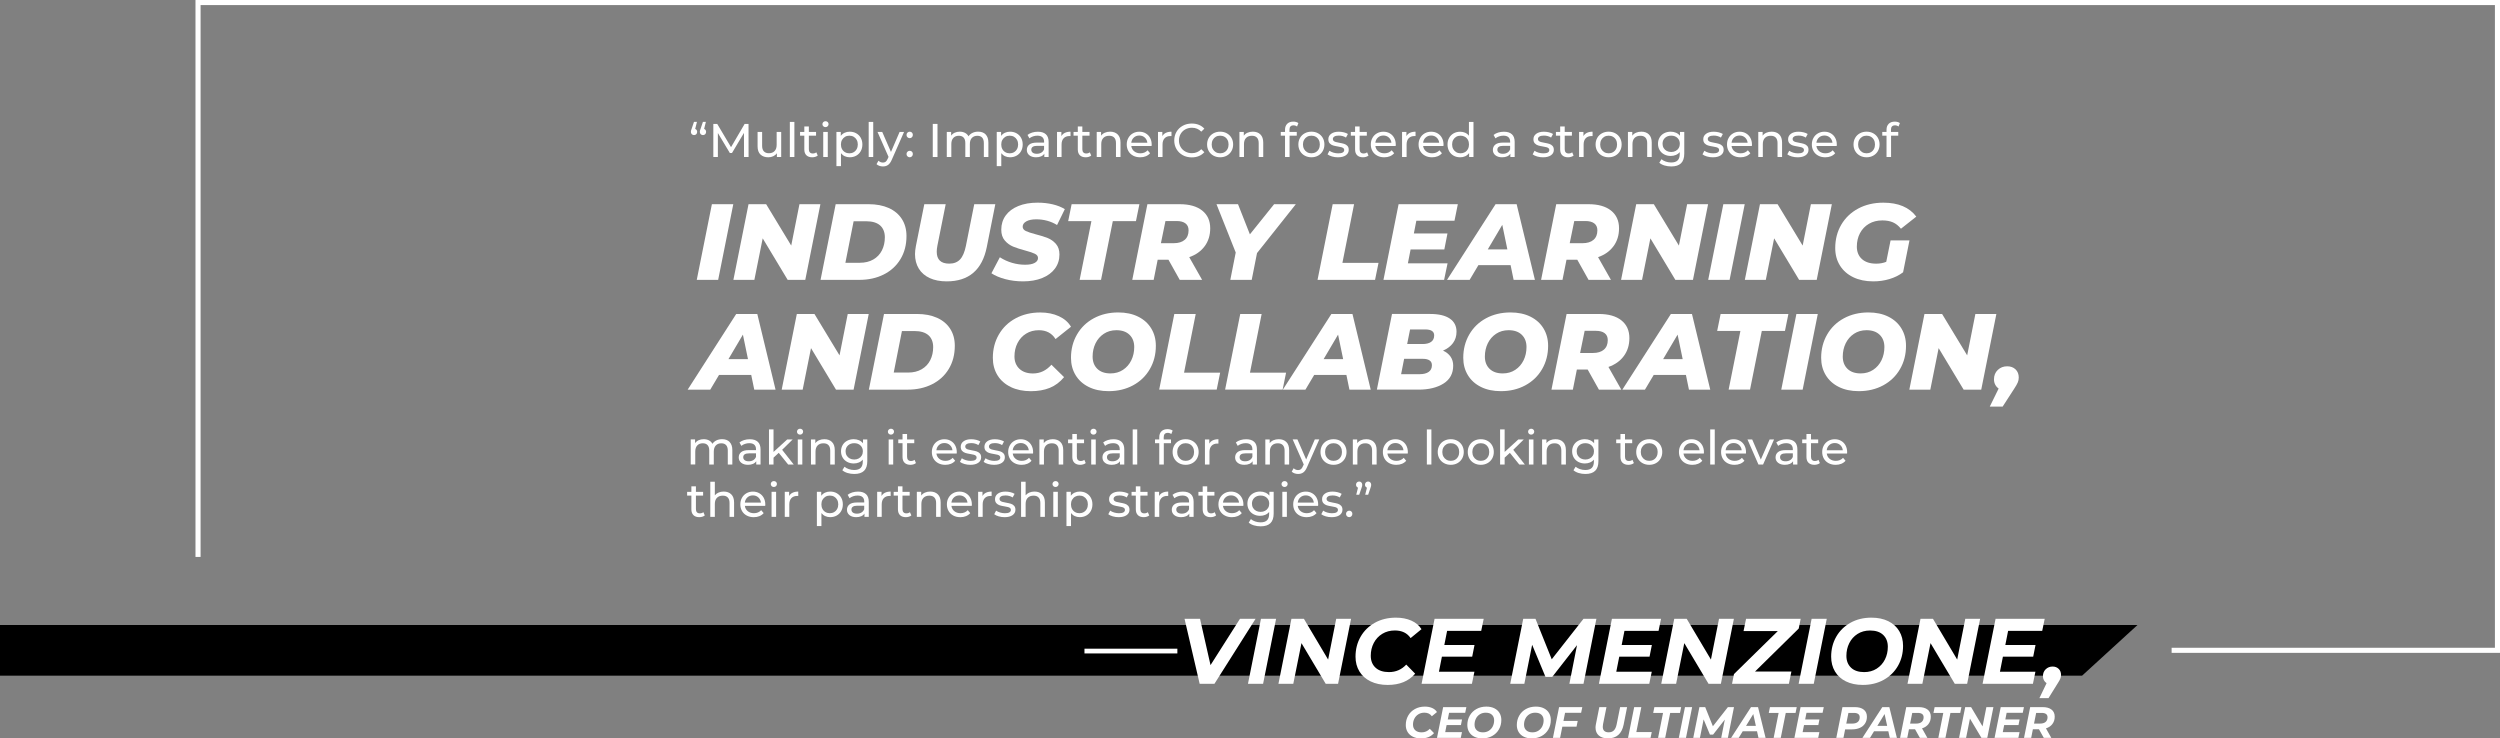 <?xml version="1.0" encoding="UTF-8"?> <svg xmlns="http://www.w3.org/2000/svg" id="b" width="1480.17" height="437.18" viewBox="0 0 1480.17 437.18"><rect x="0" y="0" width="1480.17" height="437.18" fill="#808080" stroke="none"/><g id="c"><path d="M421.49,120.89h12.67l-8.96,44.8h-12.67l8.96-44.8Z" fill="#fff" stroke-width="0"></path><path d="M485.74,120.89l-8.96,44.8h-10.43l-14.78-24.58-4.93,24.58h-12.42l8.96-44.8h10.43l14.85,24.51,4.87-24.51h12.42Z" fill="#fff" stroke-width="0"></path><path d="M494.77,120.89h19.46c4.61,0,8.6.76,11.97,2.27,3.37,1.51,5.96,3.69,7.78,6.53,1.81,2.84,2.72,6.18,2.72,10.02,0,5.21-1.18,9.77-3.55,13.7-2.37,3.93-5.66,6.96-9.89,9.09-4.22,2.13-9.07,3.2-14.53,3.2h-22.91l8.96-44.8ZM509.1,155.58c3.07,0,5.73-.65,7.97-1.95,2.24-1.3,3.94-3.09,5.09-5.38,1.15-2.28,1.73-4.87,1.73-7.78s-.94-5.37-2.81-7.01c-1.88-1.64-4.63-2.46-8.26-2.46h-7.42l-4.87,24.58h8.58Z" fill="#fff" stroke-width="0"></path><path d="M550.45,164.64c-2.82-1.3-4.97-3.17-6.46-5.6-1.49-2.43-2.24-5.29-2.24-8.58,0-1.37.17-2.94.51-4.74l4.99-24.83h12.67l-4.93,24.64c-.26,1.28-.38,2.45-.38,3.52,0,4.69,2.47,7.04,7.42,7.04,2.69,0,4.81-.82,6.37-2.46,1.56-1.64,2.72-4.34,3.49-8.1l4.93-24.64h12.48l-5.06,25.41c-2.73,13.53-10.64,20.29-23.74,20.29-3.88,0-7.23-.65-10.05-1.95Z" fill="#fff" stroke-width="0"></path><path d="M595.12,165.25c-3.33-.9-6.04-2.05-8.13-3.46l4.99-9.47c2.26,1.45,4.67,2.55,7.23,3.3,2.56.75,5.12,1.12,7.68,1.12s4.32-.35,5.66-1.06,2.02-1.67,2.02-2.91c0-1.07-.61-1.9-1.82-2.5-1.21-.6-3.1-1.24-5.66-1.92-2.9-.77-5.31-1.55-7.23-2.34-1.92-.79-3.57-1.99-4.96-3.62-1.39-1.62-2.08-3.75-2.08-6.4,0-3.2.88-6.01,2.62-8.42,1.75-2.41,4.24-4.28,7.49-5.6,3.24-1.32,7.04-1.98,11.39-1.98,3.2,0,6.19.33,8.96.99,2.77.66,5.16,1.61,7.17,2.85l-4.61,9.41c-1.75-1.11-3.68-1.95-5.79-2.53-2.11-.58-4.28-.86-6.5-.86-2.52,0-4.49.41-5.92,1.22-1.43.81-2.14,1.86-2.14,3.14,0,1.11.62,1.96,1.86,2.56,1.24.6,3.16,1.24,5.76,1.92,2.9.73,5.3,1.47,7.2,2.24s3.53,1.94,4.9,3.52c1.37,1.58,2.05,3.65,2.05,6.21,0,3.16-.88,5.94-2.66,8.35-1.77,2.41-4.29,4.28-7.55,5.6-3.26,1.32-7.05,1.98-11.36,1.98-3.71,0-7.23-.45-10.56-1.34Z" fill="#fff" stroke-width="0"></path><path d="M646.19,130.94h-13.76l2.05-10.05h40.13l-2.05,10.05h-13.7l-6.97,34.75h-12.67l6.97-34.75Z" fill="#fff" stroke-width="0"></path><path d="M713.26,145.76c-2.18,2.97-5.23,5.13-9.15,6.5l7.62,13.44h-13.25l-6.66-11.9h-6.4l-2.37,11.9h-12.67l8.96-44.8h19.14c5.72,0,10.15,1.26,13.31,3.78,3.16,2.52,4.74,6.02,4.74,10.5,0,4.1-1.09,7.63-3.26,10.59ZM701.87,132.25c-1.24-.92-2.96-1.38-5.18-1.38h-6.66l-2.69,13.12h7.55c2.81,0,4.99-.66,6.53-1.98,1.54-1.32,2.3-3.2,2.3-5.63,0-1.83-.62-3.21-1.86-4.13Z" fill="#fff" stroke-width="0"></path><path d="M744.24,149.82l-3.14,15.87h-12.67l3.2-16.19-11.39-28.61h12.74l7.04,17.86,14.34-17.86h12.86l-22.97,28.93Z" fill="#fff" stroke-width="0"></path><path d="M789.04,120.89h12.67l-6.91,34.75h21.38l-2.05,10.05h-34.05l8.96-44.8Z" fill="#fff" stroke-width="0"></path><path d="M838.57,130.69l-1.47,7.55h19.9l-1.86,9.47h-19.97l-1.6,8.19h23.49l-2.05,9.79h-35.9l8.96-44.8h35.07l-1.98,9.79h-22.59Z" fill="#fff" stroke-width="0"></path><path d="M894.38,156.99h-19.07l-5.18,8.7h-13.38l28.73-44.8h12.48l10.82,44.8h-12.61l-1.79-8.7ZM892.46,147.65l-3.01-14.53-8.58,14.53h11.58Z" fill="#fff" stroke-width="0"></path><path d="M955.31,145.76c-2.18,2.97-5.23,5.13-9.15,6.5l7.62,13.44h-13.25l-6.66-11.9h-6.4l-2.37,11.9h-12.67l8.96-44.8h19.14c5.72,0,10.15,1.26,13.31,3.78,3.16,2.52,4.74,6.02,4.74,10.5,0,4.1-1.09,7.63-3.26,10.59ZM943.91,132.25c-1.24-.92-2.96-1.38-5.18-1.38h-6.66l-2.69,13.12h7.55c2.81,0,4.99-.66,6.53-1.98,1.54-1.32,2.3-3.2,2.3-5.63,0-1.83-.62-3.21-1.86-4.13Z" fill="#fff" stroke-width="0"></path><path d="M1011.31,120.89l-8.96,44.8h-10.43l-14.78-24.58-4.93,24.58h-12.42l8.96-44.8h10.43l14.85,24.51,4.87-24.51h12.42Z" fill="#fff" stroke-width="0"></path><path d="M1020.33,120.89h12.67l-8.96,44.8h-12.67l8.96-44.8Z" fill="#fff" stroke-width="0"></path><path d="M1084.58,120.89l-8.96,44.8h-10.43l-14.78-24.58-4.93,24.58h-12.42l8.96-44.8h10.43l14.85,24.51,4.87-24.51h12.42Z" fill="#fff" stroke-width="0"></path><path d="M1119.34,142.33h11.2l-3.78,18.88c-2.3,1.75-4.98,3.08-8.03,4s-6.26,1.38-9.63,1.38c-4.52,0-8.48-.82-11.87-2.46-3.39-1.64-6.02-3.96-7.87-6.94-1.86-2.99-2.78-6.42-2.78-10.3,0-5.16,1.19-9.78,3.58-13.86,2.39-4.07,5.74-7.26,10.05-9.57,4.31-2.3,9.26-3.46,14.85-3.46,8.88,0,15.38,2.75,19.52,8.26l-9.09,7.17c-1.45-1.79-3.05-3.06-4.8-3.81-1.75-.75-3.82-1.12-6.21-1.12-3.03,0-5.69.67-7.97,2.02-2.28,1.34-4.04,3.19-5.28,5.54-1.24,2.35-1.86,5.01-1.86,8s1,5.52,3.01,7.33c2.01,1.81,4.82,2.72,8.45,2.72,2.18,0,4.16-.36,5.95-1.09l2.56-12.67Z" fill="#fff" stroke-width="0"></path><path d="M444.78,221.99h-19.07l-5.18,8.7h-13.38l28.74-44.8h12.48l10.81,44.8h-12.61l-1.79-8.7ZM442.86,212.65l-3.01-14.53-8.57,14.53h11.58Z" fill="#fff" stroke-width="0"></path><path d="M514.35,185.89l-8.96,44.8h-10.43l-14.79-24.58-4.93,24.58h-12.42l8.96-44.8h10.43l14.85,24.51,4.86-24.51h12.42Z" fill="#fff" stroke-width="0"></path><path d="M523.38,185.89h19.46c4.61,0,8.6.76,11.97,2.27,3.37,1.51,5.96,3.69,7.78,6.53,1.81,2.84,2.72,6.18,2.72,10.02,0,5.21-1.19,9.77-3.55,13.7-2.37,3.93-5.66,6.96-9.89,9.09-4.22,2.13-9.07,3.2-14.53,3.2h-22.91l8.96-44.8ZM537.71,220.58c3.07,0,5.73-.65,7.97-1.95,2.24-1.3,3.94-3.09,5.09-5.38,1.15-2.28,1.73-4.87,1.73-7.78s-.94-5.37-2.82-7.01c-1.88-1.64-4.63-2.46-8.26-2.46h-7.42l-4.86,24.58h8.58Z" fill="#fff" stroke-width="0"></path><path d="M598.45,229.13c-3.41-1.64-6.04-3.96-7.87-6.94-1.83-2.99-2.75-6.42-2.75-10.3,0-5.12,1.18-9.73,3.55-13.82,2.37-4.1,5.68-7.3,9.95-9.6,4.27-2.3,9.13-3.46,14.59-3.46,4.14,0,7.81.74,11.01,2.21,3.2,1.47,5.59,3.55,7.17,6.24l-9.15,7.3c-2.18-3.5-5.46-5.25-9.86-5.25-2.86,0-5.38.67-7.55,2.02-2.18,1.34-3.87,3.2-5.09,5.57-1.22,2.37-1.82,5.02-1.82,7.97s.98,5.46,2.94,7.3c1.96,1.83,4.63,2.75,8,2.75,4.27,0,7.91-1.73,10.94-5.18l7.49,7.36c-2.43,2.94-5.27,5.07-8.51,6.37-3.24,1.3-6.96,1.95-11.14,1.95-4.52,0-8.49-.82-11.9-2.46Z" fill="#fff" stroke-width="0"></path><path d="M644.56,229.09c-3.35-1.66-5.93-3.99-7.74-6.98-1.81-2.99-2.72-6.4-2.72-10.24,0-5.12,1.18-9.73,3.55-13.82,2.37-4.1,5.67-7.3,9.92-9.6,4.24-2.3,9.08-3.46,14.5-3.46,4.52,0,8.46.83,11.81,2.5,3.35,1.66,5.93,3.99,7.74,6.98,1.81,2.99,2.72,6.4,2.72,10.24,0,5.12-1.18,9.73-3.55,13.82-2.37,4.1-5.67,7.3-9.92,9.6-4.25,2.3-9.08,3.46-14.5,3.46-4.52,0-8.46-.83-11.81-2.5ZM664.88,218.98c2.13-1.41,3.78-3.3,4.93-5.66,1.15-2.37,1.73-4.98,1.73-7.84,0-3.03-.93-5.45-2.78-7.26-1.86-1.81-4.45-2.72-7.78-2.72-2.82,0-5.29.7-7.42,2.11-2.13,1.41-3.78,3.3-4.93,5.66-1.15,2.37-1.73,4.98-1.73,7.84,0,3.03.93,5.45,2.78,7.26,1.86,1.81,4.45,2.72,7.78,2.72,2.82,0,5.29-.7,7.42-2.11Z" fill="#fff" stroke-width="0"></path><path d="M695.28,185.89h12.67l-6.91,34.75h21.38l-2.05,10.05h-34.05l8.96-44.8Z" fill="#fff" stroke-width="0"></path><path d="M734.31,185.89h12.67l-6.91,34.75h21.38l-2.05,10.05h-34.05l8.96-44.8Z" fill="#fff" stroke-width="0"></path><path d="M797.16,221.99h-19.07l-5.18,8.7h-13.38l28.74-44.8h12.48l10.81,44.8h-12.61l-1.79-8.7ZM795.24,212.65l-3.01-14.53-8.57,14.53h11.58Z" fill="#fff" stroke-width="0"></path><path d="M858.82,211.14c1.04,1.51,1.57,3.3,1.57,5.34,0,4.65-1.9,8.18-5.7,10.59-3.8,2.41-8.75,3.62-14.85,3.62h-24.64l8.96-44.8h22.65c5.04,0,8.89.91,11.55,2.72,2.67,1.81,4,4.41,4,7.78,0,2.6-.7,4.85-2.11,6.75-1.41,1.9-3.37,3.38-5.89,4.45,1.92.85,3.4,2.04,4.45,3.55ZM845.87,220.2c1.28-.9,1.92-2.22,1.92-3.97,0-1.28-.47-2.23-1.41-2.85-.94-.62-2.22-.93-3.84-.93h-11.2l-1.79,9.09h11.01c2.26,0,4.03-.45,5.31-1.34ZM834.86,195.05l-1.73,8.64h9.09c2.26,0,3.98-.44,5.15-1.31,1.17-.87,1.76-2.14,1.76-3.81,0-2.35-1.77-3.52-5.31-3.52h-8.96Z" fill="#fff" stroke-width="0"></path><path d="M876.81,229.09c-3.35-1.66-5.93-3.99-7.74-6.98-1.81-2.99-2.72-6.4-2.72-10.24,0-5.12,1.18-9.73,3.55-13.82,2.37-4.1,5.67-7.3,9.92-9.6,4.25-2.3,9.08-3.46,14.5-3.46,4.52,0,8.46.83,11.81,2.5,3.35,1.66,5.93,3.99,7.74,6.98,1.81,2.99,2.72,6.4,2.72,10.24,0,5.12-1.18,9.73-3.55,13.82-2.37,4.1-5.68,7.3-9.92,9.6-4.25,2.3-9.08,3.46-14.5,3.46-4.52,0-8.46-.83-11.81-2.5ZM897.13,218.98c2.13-1.41,3.78-3.3,4.93-5.66s1.73-4.98,1.73-7.84c0-3.03-.93-5.45-2.79-7.26-1.86-1.81-4.45-2.72-7.78-2.72-2.82,0-5.29.7-7.42,2.11-2.13,1.41-3.78,3.3-4.93,5.66-1.15,2.37-1.73,4.98-1.73,7.84,0,3.03.93,5.45,2.79,7.26,1.86,1.81,4.45,2.72,7.78,2.72,2.82,0,5.29-.7,7.42-2.11Z" fill="#fff" stroke-width="0"></path><path d="M961.45,210.76c-2.18,2.97-5.23,5.13-9.15,6.5l7.62,13.44h-13.25l-6.66-11.9h-6.4l-2.37,11.9h-12.67l8.96-44.8h19.13c5.72,0,10.15,1.26,13.31,3.78,3.16,2.52,4.74,6.02,4.74,10.5,0,4.1-1.09,7.63-3.26,10.59ZM950.06,197.25c-1.24-.92-2.97-1.38-5.18-1.38h-6.66l-2.69,13.12h7.55c2.82,0,4.99-.66,6.53-1.98,1.54-1.32,2.3-3.2,2.3-5.63,0-1.83-.62-3.21-1.86-4.13Z" fill="#fff" stroke-width="0"></path><path d="M998.18,221.99h-19.07l-5.18,8.7h-13.38l28.73-44.8h12.48l10.82,44.8h-12.61l-1.79-8.7ZM996.26,212.65l-3.01-14.53-8.58,14.53h11.58Z" fill="#fff" stroke-width="0"></path><path d="M1030.44,195.94h-13.76l2.05-10.05h40.13l-2.05,10.05h-13.7l-6.97,34.75h-12.67l6.97-34.75Z" fill="#fff" stroke-width="0"></path><path d="M1063.59,185.89h12.67l-8.96,44.8h-12.67l8.96-44.8Z" fill="#fff" stroke-width="0"></path><path d="M1088.71,229.09c-3.35-1.66-5.93-3.99-7.74-6.98-1.81-2.99-2.72-6.4-2.72-10.24,0-5.12,1.18-9.73,3.55-13.82,2.37-4.1,5.67-7.3,9.92-9.6,4.25-2.3,9.08-3.46,14.5-3.46,4.52,0,8.46.83,11.81,2.5,3.35,1.66,5.93,3.99,7.74,6.98,1.81,2.99,2.72,6.4,2.72,10.24,0,5.12-1.18,9.73-3.55,13.82-2.37,4.1-5.68,7.3-9.92,9.6-4.25,2.3-9.08,3.46-14.5,3.46-4.52,0-8.46-.83-11.81-2.5ZM1109.03,218.98c2.13-1.41,3.78-3.3,4.93-5.66s1.73-4.98,1.73-7.84c0-3.03-.93-5.45-2.79-7.26-1.86-1.81-4.45-2.72-7.78-2.72-2.82,0-5.29.7-7.42,2.11-2.13,1.41-3.78,3.3-4.93,5.66-1.15,2.37-1.73,4.98-1.73,7.84,0,3.03.93,5.45,2.79,7.26,1.86,1.81,4.45,2.72,7.78,2.72,2.82,0,5.29-.7,7.42-2.11Z" fill="#fff" stroke-width="0"></path><path d="M1181.99,185.89l-8.96,44.8h-10.43l-14.79-24.58-4.93,24.58h-12.42l8.96-44.8h10.43l14.85,24.51,4.86-24.51h12.42Z" fill="#fff" stroke-width="0"></path><path d="M1193.35,218.69c1.26,1.22,1.89,2.83,1.89,4.83,0,1.02-.19,2-.58,2.91-.38.92-1.07,2.12-2.05,3.62l-6.91,10.69h-7.62l5.25-10.69c-.85-.6-1.53-1.36-2.02-2.3-.49-.94-.74-1.98-.74-3.14,0-2.3.76-4.17,2.27-5.6,1.51-1.43,3.36-2.14,5.54-2.14,2.05,0,3.7.61,4.96,1.82Z" fill="#fff" stroke-width="0"></path><path d="M412.46,77c.21.3.31.66.31,1.09,0,.56-.18,1.02-.53,1.37-.36.36-.79.53-1.32.53s-.99-.18-1.34-.55c-.36-.36-.53-.82-.53-1.36,0-.26.03-.53.1-.8.07-.27.2-.67.41-1.19l1.32-3.92h1.76l-1.04,4.17c.37.13.66.35.87.64ZM417.75,77c.21.3.31.66.31,1.09,0,.56-.18,1.02-.53,1.37-.36.36-.79.53-1.32.53s-.99-.18-1.34-.55c-.36-.36-.53-.82-.53-1.36,0-.26.03-.53.1-.8.07-.27.2-.67.41-1.19l1.32-3.92h1.76l-1.04,4.17c.37.13.66.35.87.64Z" fill="#fff" stroke-width="0"></path><path d="M440.51,92.96l-.03-14.28-7.08,11.9h-1.29l-7.08-11.82v14.2h-2.69v-19.6h2.3l8.18,13.78,8.06-13.78h2.3l.03,19.6h-2.69Z" fill="#fff" stroke-width="0"></path><path d="M462.52,78.12v14.84h-2.55v-2.24c-.54.77-1.26,1.36-2.14,1.78-.89.42-1.85.63-2.9.63-1.98,0-3.54-.55-4.68-1.64-1.14-1.09-1.71-2.7-1.71-4.83v-8.54h2.69v8.23c0,1.44.35,2.52,1.04,3.26s1.68,1.11,2.97,1.11c1.42,0,2.54-.43,3.36-1.29s1.23-2.07,1.23-3.64v-7.67h2.69Z" fill="#fff" stroke-width="0"></path><path d="M467.64,72.18h2.69v20.78h-2.69v-20.78Z" fill="#fff" stroke-width="0"></path><path d="M484.16,92.09c-.39.34-.88.59-1.46.77-.58.18-1.18.27-1.79.27-1.49,0-2.65-.4-3.47-1.2-.82-.8-1.23-1.95-1.23-3.44v-8.15h-2.52v-2.21h2.52v-3.25h2.69v3.25h4.26v2.21h-4.26v8.04c0,.8.2,1.42.6,1.85.4.43.97.64,1.72.64.82,0,1.52-.23,2.1-.7l.84,1.93Z" fill="#fff" stroke-width="0"></path><path d="M487.45,74.76c-.35-.34-.52-.75-.52-1.23s.17-.9.52-1.25c.35-.34.78-.52,1.3-.52s.96.16,1.3.49c.34.33.52.73.52,1.22s-.17.93-.52,1.27-.78.52-1.3.52-.96-.17-1.3-.5ZM487.41,78.12h2.69v14.84h-2.69v-14.84Z" fill="#fff" stroke-width="0"></path><path d="M506.95,78.93c1.14.63,2.03,1.52,2.67,2.66.64,1.14.97,2.46.97,3.95s-.32,2.81-.97,3.96c-.64,1.15-1.54,2.04-2.67,2.67-1.14.63-2.43.95-3.86.95-1.06,0-2.04-.21-2.93-.62-.89-.41-1.64-1.01-2.25-1.79v7.67h-2.69v-20.27h2.58v2.35c.6-.82,1.35-1.44,2.27-1.86.92-.42,1.92-.63,3.02-.63,1.44,0,2.73.32,3.86.95ZM505.43,90.11c.76-.44,1.35-1.05,1.79-1.85.44-.79.66-1.7.66-2.73s-.22-1.94-.66-2.73c-.44-.79-1.04-1.4-1.79-1.83s-1.61-.64-2.56-.64-1.78.22-2.53.66-1.35,1.05-1.79,1.83c-.44.78-.66,1.69-.66,2.72s.21,1.94.64,2.73c.43.79,1.03,1.41,1.79,1.85s1.62.66,2.55.66,1.81-.22,2.56-.66Z" fill="#fff" stroke-width="0"></path><path d="M514.32,72.18h2.69v20.78h-2.69v-20.78Z" fill="#fff" stroke-width="0"></path><path d="M535.26,78.12l-7.2,16.32c-.63,1.51-1.38,2.58-2.23,3.19-.85.62-1.87.92-3.07.92-.73,0-1.43-.12-2.11-.35-.68-.23-1.25-.57-1.69-1.02l1.15-2.02c.76.73,1.65,1.09,2.66,1.09.65,0,1.2-.17,1.64-.52s.83-.94,1.19-1.78l.48-1.04-6.55-14.81h2.8l5.18,11.87,5.12-11.87h2.63Z" fill="#fff" stroke-width="0"></path><path d="M537.28,81.27c-.37-.36-.56-.83-.56-1.39s.19-.99.56-1.36.82-.55,1.34-.55.96.18,1.32.53c.35.36.53.81.53,1.37s-.18,1.02-.55,1.39c-.36.36-.8.55-1.3.55s-.97-.18-1.34-.55ZM537.28,92.58c-.37-.36-.56-.83-.56-1.39s.19-.99.56-1.36c.37-.36.82-.55,1.34-.55s.96.18,1.32.53.53.81.53,1.37-.18,1.02-.55,1.39-.8.55-1.3.55-.97-.18-1.34-.55Z" fill="#fff" stroke-width="0"></path><path d="M552.26,73.36h2.8v19.6h-2.8v-19.6Z" fill="#fff" stroke-width="0"></path><path d="M583.55,79.6c1.09,1.08,1.64,2.69,1.64,4.82v8.54h-2.69v-8.23c0-1.44-.33-2.52-.99-3.25-.66-.73-1.61-1.09-2.84-1.09-1.36,0-2.45.42-3.25,1.27-.8.85-1.2,2.07-1.2,3.65v7.64h-2.69v-8.23c0-1.44-.33-2.52-.99-3.25-.66-.73-1.61-1.09-2.84-1.09-1.36,0-2.45.42-3.25,1.27-.8.85-1.2,2.07-1.2,3.65v7.64h-2.69v-14.84h2.58v2.21c.54-.76,1.25-1.35,2.13-1.75.88-.4,1.88-.6,3-.6s2.18.23,3.08.7c.9.47,1.59,1.15,2.07,2.04.56-.86,1.34-1.53,2.34-2.02,1-.49,2.12-.73,3.37-.73,1.87,0,3.35.54,4.44,1.62Z" fill="#fff" stroke-width="0"></path><path d="M601.87,78.93c1.14.63,2.03,1.52,2.67,2.66.64,1.14.97,2.46.97,3.95s-.32,2.81-.97,3.96c-.64,1.15-1.54,2.04-2.67,2.67-1.14.63-2.43.95-3.86.95-1.06,0-2.04-.21-2.93-.62-.89-.41-1.64-1.01-2.25-1.79v7.67h-2.69v-20.27h2.58v2.35c.6-.82,1.35-1.44,2.27-1.86.92-.42,1.92-.63,3.02-.63,1.44,0,2.73.32,3.86.95ZM600.35,90.11c.76-.44,1.35-1.05,1.79-1.85.44-.79.66-1.7.66-2.73s-.22-1.94-.66-2.73c-.44-.79-1.04-1.4-1.79-1.83s-1.61-.64-2.56-.64-1.78.22-2.53.66-1.35,1.05-1.79,1.83c-.44.78-.66,1.69-.66,2.72s.21,1.94.64,2.73c.43.79,1.03,1.41,1.79,1.85s1.62.66,2.55.66,1.81-.22,2.56-.66Z" fill="#fff" stroke-width="0"></path><path d="M619.22,79.49c1.09,1.01,1.64,2.51,1.64,4.51v8.96h-2.55v-1.96c-.45.69-1.09,1.22-1.92,1.58s-1.82.55-2.95.55c-1.66,0-2.99-.4-3.99-1.2-1-.8-1.5-1.86-1.5-3.16s.48-2.36,1.43-3.15c.95-.79,2.46-1.19,4.54-1.19h4.26v-.53c0-1.16-.34-2.04-1.01-2.66-.67-.62-1.66-.92-2.97-.92-.88,0-1.74.14-2.58.43-.84.29-1.55.68-2.13,1.16l-1.12-2.02c.76-.62,1.68-1.09,2.74-1.41,1.06-.33,2.19-.49,3.39-.49,2.05,0,3.63.5,4.72,1.51ZM616.54,90.37c.75-.46,1.29-1.11,1.62-1.95v-2.07h-4.14c-2.28,0-3.42.77-3.42,2.3,0,.75.29,1.33.87,1.76.58.43,1.38.64,2.41.64s1.91-.23,2.66-.69Z" fill="#fff" stroke-width="0"></path><path d="M630.49,78.65c.91-.45,2.02-.67,3.33-.67v2.6c-.15-.02-.36-.03-.62-.03-1.46,0-2.6.43-3.43,1.3-.83.87-1.25,2.1-1.25,3.71v7.39h-2.69v-14.84h2.58v2.49c.47-.86,1.16-1.51,2.07-1.96Z" fill="#fff" stroke-width="0"></path><path d="M646.08,92.09c-.39.34-.88.59-1.46.77-.58.18-1.18.27-1.79.27-1.49,0-2.65-.4-3.47-1.2-.82-.8-1.23-1.95-1.23-3.44v-8.15h-2.52v-2.21h2.52v-3.25h2.69v3.25h4.26v2.21h-4.26v8.04c0,.8.2,1.42.6,1.85.4.43.97.64,1.72.64.82,0,1.52-.23,2.1-.7l.84,1.93Z" fill="#fff" stroke-width="0"></path><path d="M661.75,79.61c1.11,1.09,1.67,2.69,1.67,4.8v8.54h-2.69v-8.23c0-1.44-.35-2.52-1.04-3.25-.69-.73-1.68-1.09-2.97-1.09-1.46,0-2.6.42-3.44,1.27-.84.85-1.26,2.07-1.26,3.65v7.64h-2.69v-14.84h2.58v2.24c.54-.77,1.27-1.35,2.2-1.76.92-.41,1.97-.62,3.15-.62,1.89,0,3.38.55,4.49,1.64Z" fill="#fff" stroke-width="0"></path><path d="M681.84,86.43h-12.04c.17,1.31.74,2.36,1.72,3.15.98.79,2.2,1.19,3.65,1.19,1.77,0,3.2-.6,4.28-1.79l1.48,1.74c-.67.78-1.51,1.38-2.51,1.79-1,.41-2.11.62-3.35.62-1.57,0-2.96-.32-4.17-.97-1.21-.64-2.15-1.54-2.81-2.7-.66-1.16-.99-2.46-.99-3.92s.32-2.73.97-3.89c.64-1.16,1.53-2.06,2.66-2.7,1.13-.64,2.4-.97,3.82-.97s2.68.32,3.79.97c1.11.64,1.98,1.54,2.6,2.7.62,1.16.94,2.48.94,3.98,0,.21-.02.48-.06.81ZM671.32,81.42c-.87.78-1.38,1.81-1.53,3.08h9.52c-.15-1.25-.66-2.27-1.53-3.07-.87-.79-1.95-1.19-3.23-1.19s-2.37.39-3.23,1.18Z" fill="#fff" stroke-width="0"></path><path d="M690.27,78.65c.91-.45,2.02-.67,3.33-.67v2.6c-.15-.02-.36-.03-.62-.03-1.46,0-2.6.43-3.43,1.3-.83.87-1.25,2.1-1.25,3.71v7.39h-2.69v-14.84h2.58v2.49c.47-.86,1.16-1.51,2.07-1.96Z" fill="#fff" stroke-width="0"></path><path d="M700.28,91.88c-1.58-.87-2.81-2.06-3.71-3.58-.9-1.52-1.34-3.23-1.34-5.14s.45-3.62,1.34-5.14c.9-1.52,2.14-2.72,3.72-3.58,1.59-.87,3.36-1.3,5.32-1.3,1.53,0,2.93.26,4.2.77s2.35,1.27,3.25,2.28l-1.82,1.76c-1.48-1.55-3.31-2.32-5.52-2.32-1.46,0-2.77.33-3.95.98-1.18.65-2.1,1.55-2.76,2.7-.66,1.15-.99,2.43-.99,3.85s.33,2.7.99,3.85c.66,1.15,1.58,2.05,2.76,2.7,1.18.65,2.49.98,3.95.98,2.18,0,4.02-.78,5.52-2.35l1.82,1.76c-.9,1.01-1.98,1.77-3.26,2.3s-2.68.78-4.21.78c-1.96,0-3.73-.43-5.31-1.3Z" fill="#fff" stroke-width="0"></path><path d="M718.43,92.14c-1.18-.65-2.1-1.55-2.76-2.7-.66-1.15-.99-2.45-.99-3.91s.33-2.76.99-3.91c.66-1.15,1.58-2.04,2.76-2.69,1.18-.64,2.5-.97,3.98-.97s2.79.32,3.96.97c1.17.64,2.08,1.54,2.74,2.69.66,1.15.99,2.45.99,3.91s-.33,2.76-.99,3.91c-.66,1.15-1.58,2.05-2.74,2.7-1.17.65-2.49.98-3.96.98s-2.8-.33-3.98-.98ZM724.97,90.11c.76-.44,1.35-1.05,1.78-1.85.43-.79.64-1.7.64-2.73s-.21-1.94-.64-2.73c-.43-.79-1.02-1.4-1.78-1.83s-1.61-.64-2.56-.64-1.81.21-2.56.64-1.35,1.04-1.79,1.83c-.44.79-.66,1.7-.66,2.73s.22,1.94.66,2.73c.44.79,1.04,1.41,1.79,1.85s1.61.66,2.56.66,1.81-.22,2.56-.66Z" fill="#fff" stroke-width="0"></path><path d="M746.25,79.61c1.11,1.09,1.67,2.69,1.67,4.8v8.54h-2.69v-8.23c0-1.44-.35-2.52-1.04-3.25-.69-.73-1.68-1.09-2.97-1.09-1.46,0-2.6.42-3.44,1.27-.84.85-1.26,2.07-1.26,3.65v7.64h-2.69v-14.84h2.58v2.24c.54-.77,1.27-1.35,2.2-1.76.92-.41,1.97-.62,3.15-.62,1.89,0,3.38.55,4.49,1.64Z" fill="#fff" stroke-width="0"></path><path d="M763.46,76.83v1.29h4.31v2.21h-4.26v12.63h-2.69v-12.63h-2.52v-2.21h2.52v-1.32c0-1.47.43-2.64,1.29-3.5s2.06-1.29,3.61-1.29c.6,0,1.16.07,1.68.22s.97.36,1.34.64l-.81,2.04c-.62-.47-1.31-.7-2.07-.7-1.61,0-2.41.87-2.41,2.6Z" fill="#fff" stroke-width="0"></path><path d="M772.47,92.14c-1.18-.65-2.1-1.55-2.76-2.7-.66-1.15-.99-2.45-.99-3.91s.33-2.76.99-3.91c.66-1.15,1.58-2.04,2.76-2.69,1.18-.64,2.5-.97,3.98-.97s2.79.32,3.96.97c1.17.64,2.08,1.54,2.74,2.69.66,1.15.99,2.45.99,3.91s-.33,2.76-.99,3.91c-.66,1.15-1.58,2.05-2.74,2.7-1.17.65-2.49.98-3.96.98s-2.8-.33-3.98-.98ZM779.01,90.11c.76-.44,1.35-1.05,1.78-1.85.43-.79.64-1.7.64-2.73s-.21-1.94-.64-2.73c-.43-.79-1.02-1.4-1.78-1.83s-1.61-.64-2.56-.64-1.81.21-2.56.64-1.35,1.04-1.79,1.83c-.44.79-.66,1.7-.66,2.73s.22,1.94.66,2.73c.44.79,1.04,1.41,1.79,1.85s1.61.66,2.56.66,1.81-.22,2.56-.66Z" fill="#fff" stroke-width="0"></path><path d="M788.63,92.64c-1.12-.33-2-.74-2.63-1.25l1.12-2.13c.65.47,1.45.84,2.38,1.12.93.28,1.88.42,2.83.42,2.35,0,3.53-.67,3.53-2.02,0-.45-.16-.8-.48-1.06-.32-.26-.71-.45-1.19-.57-.48-.12-1.15-.26-2.03-.41-1.2-.19-2.17-.4-2.93-.64-.76-.24-1.41-.65-1.95-1.23-.54-.58-.81-1.39-.81-2.44,0-1.34.56-2.42,1.68-3.23,1.12-.81,2.62-1.22,4.51-1.22.99,0,1.98.12,2.97.36.99.24,1.8.57,2.44.98l-1.15,2.13c-1.21-.78-2.64-1.18-4.28-1.18-1.14,0-2.01.19-2.6.56-.6.37-.9.87-.9,1.48,0,.49.17.87.5,1.15.34.28.75.49,1.25.62.5.13,1.19.28,2.09.45,1.19.21,2.16.42,2.9.66s1.37.63,1.89,1.19c.52.56.78,1.34.78,2.35,0,1.34-.57,2.41-1.72,3.21-1.15.79-2.71,1.19-4.69,1.19-1.21,0-2.38-.16-3.5-.49Z" fill="#fff" stroke-width="0"></path><path d="M810.25,92.09c-.39.34-.88.59-1.46.77-.58.18-1.18.27-1.79.27-1.49,0-2.65-.4-3.47-1.2-.82-.8-1.23-1.95-1.23-3.44v-8.15h-2.52v-2.21h2.52v-3.25h2.69v3.25h4.26v2.21h-4.26v8.04c0,.8.2,1.42.6,1.85.4.43.97.64,1.72.64.82,0,1.52-.23,2.1-.7l.84,1.93Z" fill="#fff" stroke-width="0"></path><path d="M826.35,86.43h-12.04c.17,1.31.74,2.36,1.72,3.15.98.79,2.2,1.19,3.65,1.19,1.77,0,3.2-.6,4.28-1.79l1.48,1.74c-.67.78-1.51,1.38-2.51,1.79-1,.41-2.11.62-3.35.62-1.57,0-2.96-.32-4.17-.97-1.21-.64-2.15-1.54-2.81-2.7-.66-1.16-.99-2.46-.99-3.92s.32-2.73.97-3.89c.64-1.16,1.53-2.06,2.66-2.7,1.13-.64,2.4-.97,3.82-.97s2.68.32,3.79.97c1.11.64,1.98,1.54,2.6,2.7.62,1.16.94,2.48.94,3.98,0,.21-.02.48-.06.81ZM815.83,81.42c-.87.78-1.38,1.81-1.53,3.08h9.52c-.15-1.25-.66-2.27-1.53-3.07-.87-.79-1.95-1.19-3.23-1.19s-2.37.39-3.23,1.18Z" fill="#fff" stroke-width="0"></path><path d="M834.77,78.65c.91-.45,2.02-.67,3.33-.67v2.6c-.15-.02-.36-.03-.62-.03-1.46,0-2.6.43-3.43,1.3-.83.87-1.25,2.1-1.25,3.71v7.39h-2.69v-14.84h2.58v2.49c.47-.86,1.16-1.51,2.07-1.96Z" fill="#fff" stroke-width="0"></path><path d="M854.63,86.43h-12.04c.17,1.31.74,2.36,1.72,3.15.98.79,2.2,1.19,3.65,1.19,1.77,0,3.2-.6,4.28-1.79l1.48,1.74c-.67.78-1.51,1.38-2.51,1.79-1,.41-2.11.62-3.35.62-1.57,0-2.96-.32-4.17-.97-1.21-.64-2.15-1.54-2.81-2.7-.66-1.16-.99-2.46-.99-3.92s.32-2.73.97-3.89c.64-1.16,1.53-2.06,2.66-2.7,1.13-.64,2.4-.97,3.82-.97s2.68.32,3.79.97c1.11.64,1.98,1.54,2.6,2.7.62,1.16.94,2.48.94,3.98,0,.21-.02.48-.06.81ZM844.11,81.42c-.87.78-1.38,1.81-1.53,3.08h9.52c-.15-1.25-.66-2.27-1.53-3.07-.87-.79-1.95-1.19-3.23-1.19s-2.37.39-3.23,1.18Z" fill="#fff" stroke-width="0"></path><path d="M872.4,72.18v20.78h-2.58v-2.35c-.6.82-1.35,1.45-2.27,1.88-.92.43-1.92.64-3.02.64-1.44,0-2.73-.32-3.86-.95-1.14-.63-2.03-1.53-2.67-2.67-.64-1.15-.97-2.47-.97-3.96s.32-2.81.97-3.95c.64-1.14,1.54-2.02,2.67-2.66,1.14-.63,2.43-.95,3.86-.95,1.06,0,2.04.2,2.94.6.9.4,1.64.99,2.24,1.78v-8.18h2.69ZM867.31,90.11c.76-.44,1.36-1.05,1.79-1.85.43-.79.64-1.7.64-2.73s-.21-1.94-.64-2.73c-.43-.79-1.03-1.4-1.79-1.83-.77-.43-1.62-.64-2.55-.64s-1.81.21-2.56.64-1.35,1.04-1.79,1.83c-.44.79-.66,1.7-.66,2.73s.22,1.94.66,2.73c.44.79,1.04,1.41,1.79,1.85s1.61.66,2.56.66,1.78-.22,2.55-.66Z" fill="#fff" stroke-width="0"></path><path d="M895.15,79.49c1.09,1.01,1.64,2.51,1.64,4.51v8.96h-2.55v-1.96c-.45.69-1.09,1.22-1.92,1.58s-1.82.55-2.95.55c-1.66,0-2.99-.4-3.99-1.2-1-.8-1.5-1.86-1.5-3.16s.48-2.36,1.43-3.15c.95-.79,2.46-1.19,4.54-1.19h4.26v-.53c0-1.16-.34-2.04-1.01-2.66-.67-.62-1.66-.92-2.97-.92-.88,0-1.74.14-2.58.43-.84.29-1.55.68-2.13,1.16l-1.12-2.02c.76-.62,1.68-1.09,2.74-1.41,1.06-.33,2.19-.49,3.39-.49,2.05,0,3.63.5,4.72,1.51ZM892.48,90.37c.75-.46,1.29-1.11,1.62-1.95v-2.07h-4.14c-2.28,0-3.42.77-3.42,2.3,0,.75.29,1.33.87,1.76.58.43,1.38.64,2.41.64s1.91-.23,2.66-.69Z" fill="#fff" stroke-width="0"></path><path d="M910.06,92.64c-1.12-.33-2-.74-2.63-1.25l1.12-2.13c.65.47,1.45.84,2.38,1.12.93.28,1.88.42,2.83.42,2.35,0,3.53-.67,3.53-2.02,0-.45-.16-.8-.48-1.06-.32-.26-.71-.45-1.19-.57-.48-.12-1.15-.26-2.03-.41-1.2-.19-2.17-.4-2.93-.64-.76-.24-1.41-.65-1.95-1.23-.54-.58-.81-1.39-.81-2.44,0-1.34.56-2.42,1.68-3.23,1.12-.81,2.62-1.22,4.51-1.22.99,0,1.98.12,2.97.36.99.24,1.8.57,2.44.98l-1.15,2.13c-1.21-.78-2.64-1.18-4.28-1.18-1.14,0-2.01.19-2.6.56-.6.37-.9.87-.9,1.48,0,.49.17.87.5,1.15.34.28.75.49,1.25.62.5.13,1.19.28,2.09.45,1.19.21,2.16.42,2.9.66s1.37.63,1.89,1.19c.52.56.78,1.34.78,2.35,0,1.34-.57,2.41-1.72,3.21-1.15.79-2.71,1.19-4.69,1.19-1.21,0-2.38-.16-3.5-.49Z" fill="#fff" stroke-width="0"></path><path d="M931.68,92.09c-.39.34-.88.59-1.46.77-.58.18-1.18.27-1.79.27-1.49,0-2.65-.4-3.47-1.2-.82-.8-1.23-1.95-1.23-3.44v-8.15h-2.52v-2.21h2.52v-3.25h2.69v3.25h4.26v2.21h-4.26v8.04c0,.8.2,1.42.6,1.85.4.43.97.64,1.72.64.82,0,1.52-.23,2.1-.7l.84,1.93Z" fill="#fff" stroke-width="0"></path><path d="M939.58,78.65c.91-.45,2.02-.67,3.33-.67v2.6c-.15-.02-.36-.03-.62-.03-1.46,0-2.6.43-3.43,1.3-.83.87-1.25,2.1-1.25,3.71v7.39h-2.69v-14.84h2.58v2.49c.47-.86,1.16-1.51,2.07-1.96Z" fill="#fff" stroke-width="0"></path><path d="M948.45,92.14c-1.18-.65-2.1-1.55-2.76-2.7-.66-1.15-.99-2.45-.99-3.91s.33-2.76.99-3.91c.66-1.15,1.58-2.04,2.76-2.69,1.18-.64,2.5-.97,3.98-.97s2.79.32,3.96.97c1.17.64,2.08,1.54,2.74,2.69.66,1.15.99,2.45.99,3.91s-.33,2.76-.99,3.91c-.66,1.15-1.58,2.05-2.74,2.7-1.17.65-2.49.98-3.96.98s-2.8-.33-3.98-.98ZM954.99,90.11c.76-.44,1.35-1.05,1.78-1.85.43-.79.64-1.7.64-2.73s-.21-1.94-.64-2.73c-.43-.79-1.02-1.4-1.78-1.83s-1.61-.64-2.56-.64-1.81.21-2.56.64-1.35,1.04-1.79,1.83c-.44.79-.66,1.7-.66,2.73s.22,1.94.66,2.73c.44.79,1.04,1.41,1.79,1.85s1.61.66,2.56.66,1.81-.22,2.56-.66Z" fill="#fff" stroke-width="0"></path><path d="M976.27,79.61c1.11,1.09,1.67,2.69,1.67,4.8v8.54h-2.69v-8.23c0-1.44-.35-2.52-1.04-3.25-.69-.73-1.68-1.09-2.97-1.09-1.46,0-2.6.42-3.44,1.27-.84.85-1.26,2.07-1.26,3.65v7.64h-2.69v-14.84h2.58v2.24c.54-.77,1.27-1.35,2.2-1.76.92-.41,1.97-.62,3.15-.62,1.89,0,3.38.55,4.49,1.64Z" fill="#fff" stroke-width="0"></path><path d="M997.2,78.12v12.82c0,2.59-.64,4.51-1.93,5.75-1.29,1.24-3.21,1.86-5.77,1.86-1.4,0-2.73-.19-4-.57-1.27-.38-2.3-.93-3.08-1.64l1.29-2.07c.69.6,1.54,1.07,2.56,1.41,1.02.34,2.07.52,3.15.52,1.74,0,3.02-.41,3.85-1.23.83-.82,1.25-2.07,1.25-3.75v-1.18c-.63.77-1.41,1.34-2.34,1.72s-1.93.57-3.01.57c-1.42,0-2.7-.3-3.85-.91-1.15-.61-2.05-1.46-2.7-2.55-.65-1.09-.98-2.34-.98-3.74s.33-2.65.98-3.74c.65-1.09,1.55-1.94,2.7-2.53,1.15-.6,2.43-.9,3.85-.9,1.12,0,2.16.21,3.12.62.96.41,1.75,1.02,2.37,1.82v-2.3h2.55ZM992.09,89.37c.77-.41,1.38-.98,1.82-1.72s.66-1.57.66-2.51c0-1.44-.48-2.6-1.43-3.49-.95-.89-2.17-1.33-3.67-1.33s-2.74.44-3.7,1.33-1.43,2.05-1.43,3.49c0,.93.22,1.77.66,2.51s1.04,1.31,1.82,1.72c.77.41,1.66.62,2.65.62s1.84-.21,2.62-.62Z" fill="#fff" stroke-width="0"></path><path d="M1010.61,92.64c-1.12-.33-2-.74-2.63-1.25l1.12-2.13c.65.47,1.45.84,2.38,1.12.93.28,1.88.42,2.83.42,2.35,0,3.53-.67,3.53-2.02,0-.45-.16-.8-.48-1.06-.32-.26-.71-.45-1.19-.57-.48-.12-1.15-.26-2.03-.41-1.2-.19-2.17-.4-2.93-.64-.76-.24-1.41-.65-1.95-1.23-.54-.58-.81-1.39-.81-2.44,0-1.34.56-2.42,1.68-3.23,1.12-.81,2.62-1.22,4.51-1.22.99,0,1.98.12,2.97.36.99.24,1.8.57,2.44.98l-1.15,2.13c-1.21-.78-2.64-1.18-4.28-1.18-1.14,0-2.01.19-2.6.56-.6.37-.9.87-.9,1.48,0,.49.17.87.5,1.15.34.28.75.49,1.25.62.5.13,1.19.28,2.09.45,1.19.21,2.16.42,2.9.66s1.37.63,1.89,1.19c.52.56.78,1.34.78,2.35,0,1.34-.57,2.41-1.72,3.21-1.15.79-2.71,1.19-4.69,1.19-1.21,0-2.38-.16-3.5-.49Z" fill="#fff" stroke-width="0"></path><path d="M1037.24,86.43h-12.04c.17,1.31.74,2.36,1.72,3.15.98.79,2.2,1.19,3.65,1.19,1.77,0,3.2-.6,4.28-1.79l1.48,1.74c-.67.78-1.51,1.38-2.51,1.79-1,.41-2.11.62-3.35.62-1.57,0-2.96-.32-4.17-.97-1.21-.64-2.15-1.54-2.81-2.7-.66-1.16-.99-2.46-.99-3.92s.32-2.73.97-3.89c.64-1.16,1.53-2.06,2.66-2.7,1.13-.64,2.4-.97,3.82-.97s2.68.32,3.79.97c1.11.64,1.98,1.54,2.6,2.7.62,1.16.94,2.48.94,3.98,0,.21-.02.48-.06.81ZM1026.73,81.42c-.87.78-1.38,1.81-1.53,3.08h9.52c-.15-1.25-.66-2.27-1.53-3.07-.87-.79-1.95-1.19-3.23-1.19s-2.37.39-3.23,1.18Z" fill="#fff" stroke-width="0"></path><path d="M1053.44,79.61c1.11,1.09,1.67,2.69,1.67,4.8v8.54h-2.69v-8.23c0-1.44-.35-2.52-1.04-3.25-.69-.73-1.68-1.09-2.97-1.09-1.46,0-2.6.42-3.44,1.27-.84.85-1.26,2.07-1.26,3.65v7.64h-2.69v-14.84h2.58v2.24c.54-.77,1.27-1.35,2.2-1.76.92-.41,1.97-.62,3.15-.62,1.89,0,3.38.55,4.49,1.64Z" fill="#fff" stroke-width="0"></path><path d="M1060.84,92.64c-1.12-.33-2-.74-2.63-1.25l1.12-2.13c.65.47,1.45.84,2.38,1.12.93.28,1.88.42,2.83.42,2.35,0,3.53-.67,3.53-2.02,0-.45-.16-.8-.48-1.06-.32-.26-.71-.45-1.19-.57-.48-.12-1.15-.26-2.03-.41-1.2-.19-2.17-.4-2.93-.64-.76-.24-1.41-.65-1.95-1.23-.54-.58-.81-1.39-.81-2.44,0-1.34.56-2.42,1.68-3.23,1.12-.81,2.62-1.22,4.51-1.22.99,0,1.98.12,2.97.36.99.24,1.8.57,2.44.98l-1.15,2.13c-1.21-.78-2.64-1.18-4.28-1.18-1.14,0-2.01.19-2.6.56-.6.37-.9.87-.9,1.48,0,.49.17.87.5,1.15.34.28.75.49,1.25.62.5.13,1.19.28,2.09.45,1.19.21,2.16.42,2.9.66s1.37.63,1.89,1.19c.52.56.78,1.34.78,2.35,0,1.34-.57,2.41-1.72,3.21-1.15.79-2.71,1.19-4.69,1.19-1.21,0-2.38-.16-3.5-.49Z" fill="#fff" stroke-width="0"></path><path d="M1087.47,86.43h-12.04c.17,1.31.74,2.36,1.72,3.15.98.79,2.2,1.19,3.65,1.19,1.77,0,3.2-.6,4.28-1.79l1.48,1.74c-.67.78-1.51,1.38-2.51,1.79-1,.41-2.11.62-3.35.62-1.57,0-2.96-.32-4.17-.97-1.21-.64-2.15-1.54-2.81-2.7-.66-1.16-.99-2.46-.99-3.92s.32-2.73.97-3.89c.64-1.16,1.53-2.06,2.66-2.7,1.13-.64,2.4-.97,3.82-.97s2.68.32,3.79.97c1.11.64,1.98,1.54,2.6,2.7.62,1.16.94,2.48.94,3.98,0,.21-.02.48-.06.81ZM1076.96,81.42c-.87.78-1.38,1.81-1.53,3.08h9.52c-.15-1.25-.66-2.27-1.53-3.07-.87-.79-1.95-1.19-3.23-1.19s-2.37.39-3.23,1.18Z" fill="#fff" stroke-width="0"></path><path d="M1101.16,92.14c-1.18-.65-2.1-1.55-2.76-2.7-.66-1.15-.99-2.45-.99-3.91s.33-2.76.99-3.91c.66-1.15,1.58-2.04,2.76-2.69,1.18-.64,2.5-.97,3.98-.97s2.79.32,3.96.97c1.17.64,2.08,1.54,2.74,2.69.66,1.15.99,2.45.99,3.91s-.33,2.76-.99,3.91c-.66,1.15-1.58,2.05-2.74,2.7-1.17.65-2.49.98-3.96.98s-2.8-.33-3.98-.98ZM1107.7,90.11c.76-.44,1.35-1.05,1.78-1.85.43-.79.64-1.7.64-2.73s-.21-1.94-.64-2.73c-.43-.79-1.02-1.4-1.78-1.83s-1.61-.64-2.56-.64-1.81.21-2.56.64-1.35,1.04-1.79,1.83c-.44.79-.66,1.7-.66,2.73s.22,1.94.66,2.73c.44.79,1.04,1.41,1.79,1.85s1.61.66,2.56.66,1.81-.22,2.56-.66Z" fill="#fff" stroke-width="0"></path><path d="M1119.59,76.83v1.29h4.31v2.21h-4.26v12.63h-2.69v-12.63h-2.52v-2.21h2.52v-1.32c0-1.47.43-2.64,1.29-3.5s2.06-1.29,3.61-1.29c.6,0,1.16.07,1.68.22s.97.36,1.34.64l-.81,2.04c-.62-.47-1.31-.7-2.07-.7-1.61,0-2.41.87-2.41,2.6Z" fill="#fff" stroke-width="0"></path><path d="M431.95,261.67c1.09,1.08,1.64,2.69,1.64,4.82v8.54h-2.69v-8.23c0-1.44-.33-2.52-.99-3.25-.66-.73-1.61-1.09-2.84-1.09-1.36,0-2.45.42-3.25,1.27-.8.85-1.21,2.07-1.21,3.65v7.64h-2.69v-8.23c0-1.44-.33-2.52-.99-3.25-.66-.73-1.61-1.09-2.84-1.09-1.36,0-2.45.42-3.25,1.27-.8.85-1.2,2.07-1.2,3.65v7.64h-2.69v-14.84h2.58v2.21c.54-.76,1.25-1.35,2.13-1.75.88-.4,1.88-.6,3-.6s2.18.23,3.08.7c.89.47,1.59,1.15,2.07,2.04.56-.86,1.34-1.53,2.34-2.02,1-.49,2.12-.73,3.37-.73,1.87,0,3.35.54,4.44,1.62Z" fill="#fff" stroke-width="0"></path><path d="M448.66,261.56c1.09,1.01,1.64,2.51,1.64,4.51v8.96h-2.55v-1.96c-.45.69-1.09,1.22-1.92,1.58-.83.36-1.82.55-2.96.55-1.66,0-2.99-.4-3.99-1.2-1-.8-1.5-1.86-1.5-3.16s.47-2.36,1.43-3.15c.95-.79,2.46-1.19,4.54-1.19h4.26v-.53c0-1.16-.34-2.04-1.01-2.66-.67-.62-1.66-.92-2.97-.92-.88,0-1.73.14-2.57.43-.84.29-1.55.68-2.13,1.16l-1.12-2.02c.76-.62,1.68-1.09,2.74-1.41,1.06-.33,2.19-.49,3.39-.49,2.05,0,3.63.5,4.72,1.51ZM445.99,272.44c.75-.46,1.29-1.11,1.62-1.95v-2.07h-4.14c-2.28,0-3.42.77-3.42,2.3,0,.75.29,1.33.87,1.76.58.43,1.38.64,2.41.64s1.91-.23,2.66-.69Z" fill="#fff" stroke-width="0"></path><path d="M461.06,268.11l-3.08,2.86v4.06h-2.69v-20.78h2.69v13.33l8.09-7.39h3.25l-6.24,6.13,6.86,8.71h-3.3l-5.57-6.92Z" fill="#fff" stroke-width="0"></path><path d="M472.38,256.83c-.35-.34-.52-.75-.52-1.23s.17-.9.52-1.25c.35-.34.78-.52,1.3-.52s.96.16,1.3.49c.34.33.52.73.52,1.22s-.17.93-.52,1.27c-.35.35-.78.52-1.3.52s-.96-.17-1.3-.5ZM472.34,260.19h2.69v14.84h-2.69v-14.84Z" fill="#fff" stroke-width="0"></path><path d="M492.57,261.69c1.11,1.09,1.67,2.69,1.67,4.8v8.54h-2.69v-8.23c0-1.44-.35-2.52-1.04-3.25-.69-.73-1.68-1.09-2.97-1.09-1.46,0-2.6.42-3.44,1.27-.84.85-1.26,2.07-1.26,3.65v7.64h-2.69v-14.84h2.58v2.24c.54-.77,1.28-1.35,2.2-1.76.92-.41,1.97-.62,3.15-.62,1.89,0,3.38.55,4.49,1.64Z" fill="#fff" stroke-width="0"></path><path d="M513.5,260.19v12.82c0,2.59-.64,4.51-1.93,5.75-1.29,1.24-3.21,1.86-5.77,1.86-1.4,0-2.73-.19-4-.57-1.27-.38-2.29-.93-3.08-1.64l1.29-2.07c.69.6,1.54,1.07,2.56,1.41,1.02.34,2.07.52,3.15.52,1.74,0,3.02-.41,3.85-1.23.83-.82,1.25-2.07,1.25-3.75v-1.18c-.63.77-1.41,1.34-2.34,1.72s-1.93.57-3.01.57c-1.42,0-2.7-.3-3.85-.91s-2.05-1.46-2.7-2.55c-.65-1.09-.98-2.34-.98-3.74s.33-2.65.98-3.74c.65-1.09,1.55-1.94,2.7-2.53,1.15-.6,2.43-.9,3.85-.9,1.12,0,2.16.21,3.12.62.96.41,1.75,1.02,2.37,1.82v-2.3h2.55ZM508.39,271.45c.78-.41,1.38-.98,1.82-1.72.44-.74.66-1.57.66-2.51,0-1.44-.48-2.6-1.43-3.49s-2.18-1.33-3.67-1.33-2.74.44-3.7,1.33c-.95.89-1.43,2.05-1.43,3.49,0,.93.22,1.77.66,2.51.44.74,1.04,1.31,1.82,1.72.78.41,1.66.62,2.65.62s1.84-.21,2.62-.62Z" fill="#fff" stroke-width="0"></path><path d="M526.2,256.83c-.35-.34-.52-.75-.52-1.23s.17-.9.52-1.25c.35-.34.78-.52,1.3-.52s.96.16,1.3.49c.35.33.52.73.52,1.22s-.17.93-.52,1.27c-.35.35-.78.52-1.3.52s-.96-.17-1.3-.5ZM526.15,260.19h2.69v14.84h-2.69v-14.84Z" fill="#fff" stroke-width="0"></path><path d="M542.31,274.16c-.39.34-.88.59-1.46.77-.58.18-1.18.27-1.79.27-1.49,0-2.65-.4-3.47-1.2-.82-.8-1.23-1.95-1.23-3.44v-8.15h-2.52v-2.21h2.52v-3.25h2.69v3.25h4.26v2.21h-4.26v8.04c0,.8.2,1.42.6,1.85.4.43.97.64,1.72.64.82,0,1.52-.23,2.1-.7l.84,1.93Z" fill="#fff" stroke-width="0"></path><path d="M566.45,268.51h-12.04c.17,1.31.74,2.36,1.72,3.15.98.79,2.2,1.19,3.65,1.19,1.77,0,3.2-.6,4.28-1.79l1.48,1.74c-.67.78-1.51,1.38-2.51,1.79-1,.41-2.12.62-3.35.62-1.57,0-2.96-.32-4.17-.97-1.21-.64-2.15-1.54-2.81-2.7-.66-1.16-.99-2.46-.99-3.92s.32-2.73.96-3.89c.64-1.16,1.53-2.06,2.66-2.7,1.13-.64,2.4-.97,3.82-.97s2.68.32,3.79.97c1.11.64,1.98,1.54,2.6,2.7s.94,2.48.94,3.98c0,.21-.02.48-.05.81ZM555.93,263.49c-.87.78-1.38,1.81-1.53,3.08h9.52c-.15-1.25-.66-2.27-1.53-3.07-.87-.79-1.95-1.19-3.23-1.19s-2.37.39-3.23,1.18Z" fill="#fff" stroke-width="0"></path><path d="M570.98,274.71c-1.12-.33-2-.74-2.63-1.25l1.12-2.13c.65.47,1.45.84,2.38,1.12.93.28,1.88.42,2.83.42,2.35,0,3.53-.67,3.53-2.02,0-.45-.16-.8-.48-1.06-.32-.26-.71-.45-1.19-.57-.48-.12-1.15-.26-2.03-.41-1.2-.19-2.17-.4-2.93-.64-.76-.24-1.4-.65-1.95-1.23-.54-.58-.81-1.39-.81-2.44,0-1.34.56-2.42,1.68-3.23,1.12-.81,2.62-1.22,4.51-1.22.99,0,1.98.12,2.97.36.99.24,1.8.57,2.44.98l-1.15,2.13c-1.21-.78-2.64-1.18-4.28-1.18-1.14,0-2.01.19-2.6.56-.6.37-.9.87-.9,1.48,0,.49.17.87.5,1.15.34.28.75.49,1.25.62.49.13,1.19.28,2.09.45,1.19.21,2.16.42,2.9.66.74.23,1.37.63,1.89,1.19.52.56.79,1.34.79,2.35,0,1.34-.57,2.41-1.72,3.21-1.15.79-2.71,1.19-4.69,1.19-1.21,0-2.38-.16-3.5-.49Z" fill="#fff" stroke-width="0"></path><path d="M585.01,274.71c-1.12-.33-2-.74-2.63-1.25l1.12-2.13c.65.47,1.45.84,2.38,1.12.93.28,1.88.42,2.83.42,2.35,0,3.53-.67,3.53-2.02,0-.45-.16-.8-.48-1.06-.32-.26-.71-.45-1.19-.57-.48-.12-1.15-.26-2.03-.41-1.2-.19-2.17-.4-2.93-.64-.76-.24-1.4-.65-1.95-1.23-.54-.58-.81-1.39-.81-2.44,0-1.34.56-2.42,1.68-3.23,1.12-.81,2.62-1.22,4.51-1.22.99,0,1.98.12,2.97.36.99.24,1.8.57,2.44.98l-1.15,2.13c-1.21-.78-2.64-1.18-4.28-1.18-1.14,0-2.01.19-2.6.56-.6.37-.9.87-.9,1.48,0,.49.17.87.5,1.15.34.28.75.49,1.25.62.49.13,1.19.28,2.09.45,1.19.21,2.16.42,2.9.66.74.23,1.37.63,1.89,1.19.52.56.79,1.34.79,2.35,0,1.34-.57,2.41-1.72,3.21-1.15.79-2.71,1.19-4.69,1.19-1.21,0-2.38-.16-3.5-.49Z" fill="#fff" stroke-width="0"></path><path d="M611.64,268.51h-12.04c.17,1.31.74,2.36,1.72,3.15.98.79,2.2,1.19,3.65,1.19,1.77,0,3.2-.6,4.28-1.79l1.48,1.74c-.67.78-1.51,1.38-2.51,1.79-1,.41-2.12.62-3.35.62-1.57,0-2.96-.32-4.17-.97-1.21-.64-2.15-1.54-2.81-2.7-.66-1.16-.99-2.46-.99-3.92s.32-2.73.96-3.89c.64-1.16,1.53-2.06,2.66-2.7,1.13-.64,2.4-.97,3.82-.97s2.68.32,3.79.97c1.11.64,1.98,1.54,2.6,2.7s.94,2.48.94,3.98c0,.21-.02.48-.05.81ZM601.12,263.49c-.87.78-1.38,1.81-1.53,3.08h9.52c-.15-1.25-.66-2.27-1.53-3.07-.87-.79-1.95-1.19-3.23-1.19s-2.37.39-3.23,1.18Z" fill="#fff" stroke-width="0"></path><path d="M627.83,261.69c1.11,1.09,1.67,2.69,1.67,4.8v8.54h-2.69v-8.23c0-1.44-.35-2.52-1.04-3.25-.69-.73-1.68-1.09-2.97-1.09-1.46,0-2.61.42-3.45,1.27-.84.85-1.26,2.07-1.26,3.65v7.64h-2.69v-14.84h2.58v2.24c.54-.77,1.27-1.35,2.2-1.76.92-.41,1.97-.62,3.15-.62,1.88,0,3.38.55,4.49,1.64Z" fill="#fff" stroke-width="0"></path><path d="M642.83,274.16c-.39.34-.88.59-1.46.77-.58.18-1.18.27-1.79.27-1.49,0-2.65-.4-3.47-1.2-.82-.8-1.23-1.95-1.23-3.44v-8.15h-2.52v-2.21h2.52v-3.25h2.69v3.25h4.26v2.21h-4.26v8.04c0,.8.2,1.42.6,1.85.4.43.97.64,1.72.64.82,0,1.52-.23,2.1-.7l.84,1.93Z" fill="#fff" stroke-width="0"></path><path d="M646.12,256.83c-.35-.34-.52-.75-.52-1.23s.17-.9.52-1.25c.35-.34.78-.52,1.3-.52s.96.16,1.3.49c.35.33.52.73.52,1.22s-.17.93-.52,1.27c-.35.35-.78.52-1.3.52s-.96-.17-1.3-.5ZM646.07,260.19h2.69v14.84h-2.69v-14.84Z" fill="#fff" stroke-width="0"></path><path d="M664.01,261.56c1.09,1.01,1.64,2.51,1.64,4.51v8.96h-2.55v-1.96c-.45.69-1.09,1.22-1.92,1.58-.83.36-1.82.55-2.96.55-1.66,0-2.99-.4-3.99-1.2-1-.8-1.5-1.86-1.5-3.16s.47-2.36,1.43-3.15c.95-.79,2.46-1.19,4.54-1.19h4.26v-.53c0-1.16-.34-2.04-1.01-2.66-.67-.62-1.66-.92-2.97-.92-.88,0-1.73.14-2.57.43-.84.29-1.55.68-2.13,1.16l-1.12-2.02c.76-.62,1.68-1.09,2.74-1.41,1.06-.33,2.19-.49,3.39-.49,2.05,0,3.63.5,4.72,1.51ZM661.34,272.44c.75-.46,1.29-1.11,1.62-1.95v-2.07h-4.14c-2.28,0-3.42.77-3.42,2.3,0,.75.29,1.33.87,1.76.58.43,1.38.64,2.41.64s1.91-.23,2.66-.69Z" fill="#fff" stroke-width="0"></path><path d="M670.63,254.25h2.69v20.78h-2.69v-20.78Z" fill="#fff" stroke-width="0"></path><path d="M689,258.9v1.29h4.31v2.21h-4.26v12.63h-2.69v-12.63h-2.52v-2.21h2.52v-1.32c0-1.47.43-2.64,1.29-3.5.86-.86,2.06-1.29,3.61-1.29.6,0,1.16.07,1.68.22.52.15.97.36,1.35.64l-.81,2.04c-.62-.47-1.31-.7-2.07-.7-1.61,0-2.41.87-2.41,2.6Z" fill="#fff" stroke-width="0"></path><path d="M698.01,274.22c-1.18-.65-2.1-1.55-2.76-2.7-.66-1.15-.99-2.45-.99-3.91s.33-2.76.99-3.91c.66-1.15,1.58-2.04,2.76-2.69,1.18-.64,2.5-.97,3.98-.97s2.79.32,3.96.97c1.17.64,2.08,1.54,2.74,2.69.66,1.15.99,2.45.99,3.91s-.33,2.76-.99,3.91c-.66,1.15-1.58,2.05-2.74,2.7-1.17.65-2.49.98-3.96.98s-2.8-.33-3.98-.98ZM704.55,272.19c.76-.44,1.35-1.05,1.78-1.85.43-.79.64-1.7.64-2.73s-.21-1.94-.64-2.73c-.43-.79-1.02-1.4-1.78-1.83s-1.61-.64-2.56-.64-1.81.21-2.56.64-1.35,1.04-1.79,1.83c-.44.79-.66,1.7-.66,2.73s.22,1.94.66,2.73c.44.79,1.04,1.41,1.79,1.85s1.61.66,2.56.66,1.81-.22,2.56-.66Z" fill="#fff" stroke-width="0"></path><path d="M718.06,260.72c.91-.45,2.03-.67,3.33-.67v2.6c-.15-.02-.36-.03-.62-.03-1.46,0-2.6.43-3.43,1.3-.83.87-1.25,2.1-1.25,3.71v7.39h-2.69v-14.84h2.58v2.49c.47-.86,1.16-1.51,2.07-1.96Z" fill="#fff" stroke-width="0"></path><path d="M742.55,261.56c1.09,1.01,1.64,2.51,1.64,4.51v8.96h-2.55v-1.96c-.45.69-1.09,1.22-1.92,1.58-.83.36-1.82.55-2.96.55-1.66,0-2.99-.4-3.99-1.2-1-.8-1.5-1.86-1.5-3.16s.47-2.36,1.43-3.15c.95-.79,2.46-1.19,4.54-1.19h4.26v-.53c0-1.16-.34-2.04-1.01-2.66-.67-.62-1.66-.92-2.97-.92-.88,0-1.73.14-2.57.43-.84.29-1.55.68-2.13,1.16l-1.12-2.02c.76-.62,1.68-1.09,2.74-1.41,1.06-.33,2.19-.49,3.39-.49,2.05,0,3.63.5,4.72,1.51ZM739.88,272.44c.75-.46,1.29-1.11,1.62-1.95v-2.07h-4.14c-2.28,0-3.42.77-3.42,2.3,0,.75.29,1.33.87,1.76.58.43,1.38.64,2.41.64s1.91-.23,2.66-.69Z" fill="#fff" stroke-width="0"></path><path d="M761.59,261.69c1.11,1.09,1.67,2.69,1.67,4.8v8.54h-2.69v-8.23c0-1.44-.35-2.52-1.04-3.25-.69-.73-1.68-1.09-2.97-1.09-1.46,0-2.61.42-3.45,1.27-.84.85-1.26,2.07-1.26,3.65v7.64h-2.69v-14.84h2.58v2.24c.54-.77,1.27-1.35,2.2-1.76.92-.41,1.97-.62,3.15-.62,1.88,0,3.38.55,4.49,1.64Z" fill="#fff" stroke-width="0"></path><path d="M781.09,260.19l-7.2,16.32c-.63,1.51-1.38,2.58-2.23,3.19-.85.62-1.87.92-3.07.92-.73,0-1.43-.12-2.11-.35-.68-.23-1.25-.57-1.7-1.02l1.15-2.02c.77.73,1.65,1.09,2.66,1.09.65,0,1.2-.17,1.64-.52.44-.35.83-.94,1.19-1.78l.48-1.04-6.55-14.81h2.8l5.18,11.87,5.12-11.87h2.63Z" fill="#fff" stroke-width="0"></path><path d="M785.57,274.22c-1.18-.65-2.1-1.55-2.76-2.7-.66-1.15-.99-2.45-.99-3.91s.33-2.76.99-3.91c.66-1.15,1.58-2.04,2.76-2.69,1.18-.64,2.5-.97,3.98-.97s2.79.32,3.96.97c1.17.64,2.08,1.54,2.74,2.69.66,1.15.99,2.45.99,3.91s-.33,2.76-.99,3.91c-.66,1.15-1.58,2.05-2.74,2.7s-2.49.98-3.96.98-2.8-.33-3.98-.98ZM792.11,272.19c.76-.44,1.35-1.05,1.78-1.85.43-.79.64-1.7.64-2.73s-.21-1.94-.64-2.73c-.43-.79-1.02-1.4-1.78-1.83s-1.61-.64-2.56-.64-1.81.21-2.56.64-1.35,1.04-1.79,1.83c-.44.79-.66,1.7-.66,2.73s.22,1.94.66,2.73c.44.79,1.04,1.41,1.79,1.85s1.61.66,2.56.66,1.8-.22,2.56-.66Z" fill="#fff" stroke-width="0"></path><path d="M813.39,261.69c1.11,1.09,1.67,2.69,1.67,4.8v8.54h-2.69v-8.23c0-1.44-.35-2.52-1.04-3.25-.69-.73-1.68-1.09-2.97-1.09-1.46,0-2.6.42-3.44,1.27-.84.85-1.26,2.07-1.26,3.65v7.64h-2.69v-14.84h2.58v2.24c.54-.77,1.28-1.35,2.2-1.76.92-.41,1.97-.62,3.15-.62,1.89,0,3.38.55,4.49,1.64Z" fill="#fff" stroke-width="0"></path><path d="M833.48,268.51h-12.04c.17,1.31.74,2.36,1.72,3.15.98.79,2.2,1.19,3.65,1.19,1.77,0,3.2-.6,4.29-1.79l1.48,1.74c-.67.78-1.51,1.38-2.51,1.79-1,.41-2.11.62-3.35.62-1.57,0-2.96-.32-4.17-.97-1.21-.64-2.15-1.54-2.81-2.7-.66-1.16-.99-2.46-.99-3.92s.32-2.73.97-3.89,1.53-2.06,2.66-2.7c1.13-.64,2.4-.97,3.82-.97s2.68.32,3.79.97c1.11.64,1.98,1.54,2.61,2.7.62,1.16.94,2.48.94,3.98,0,.21-.02.48-.06.81ZM822.96,263.49c-.87.78-1.38,1.81-1.53,3.08h9.52c-.15-1.25-.66-2.27-1.53-3.07-.87-.79-1.95-1.19-3.23-1.19s-2.37.39-3.23,1.18Z" fill="#fff" stroke-width="0"></path><path d="M844.79,254.25h2.69v20.78h-2.69v-20.78Z" fill="#fff" stroke-width="0"></path><path d="M854.98,274.22c-1.18-.65-2.1-1.55-2.76-2.7-.66-1.15-.99-2.45-.99-3.91s.33-2.76.99-3.91c.66-1.15,1.58-2.04,2.76-2.69,1.18-.64,2.5-.97,3.98-.97s2.79.32,3.96.97c1.17.64,2.08,1.54,2.74,2.69.66,1.15.99,2.45.99,3.91s-.33,2.76-.99,3.91c-.66,1.15-1.58,2.05-2.74,2.7-1.17.65-2.49.98-3.96.98s-2.8-.33-3.98-.98ZM861.52,272.19c.76-.44,1.35-1.05,1.78-1.85.43-.79.64-1.7.64-2.73s-.21-1.94-.64-2.73c-.43-.79-1.02-1.4-1.78-1.83s-1.61-.64-2.56-.64-1.81.21-2.56.64-1.35,1.04-1.79,1.83c-.44.79-.66,1.7-.66,2.73s.22,1.94.66,2.73c.44.79,1.04,1.41,1.79,1.85s1.61.66,2.56.66,1.81-.22,2.56-.66Z" fill="#fff" stroke-width="0"></path><path d="M872.76,274.22c-1.18-.65-2.1-1.55-2.76-2.7-.66-1.15-.99-2.45-.99-3.91s.33-2.76.99-3.91c.66-1.15,1.58-2.04,2.76-2.69,1.18-.64,2.5-.97,3.98-.97s2.79.32,3.96.97c1.17.64,2.08,1.54,2.74,2.69.66,1.15.99,2.45.99,3.91s-.33,2.76-.99,3.91c-.66,1.15-1.58,2.05-2.74,2.7-1.17.65-2.49.98-3.96.98s-2.8-.33-3.98-.98ZM879.3,272.19c.76-.44,1.35-1.05,1.78-1.85.43-.79.64-1.7.64-2.73s-.21-1.94-.64-2.73c-.43-.79-1.02-1.4-1.78-1.83s-1.61-.64-2.56-.64-1.81.21-2.56.64-1.35,1.04-1.79,1.83c-.44.79-.66,1.7-.66,2.73s.22,1.94.66,2.73c.44.79,1.04,1.41,1.79,1.85s1.61.66,2.56.66,1.81-.22,2.56-.66Z" fill="#fff" stroke-width="0"></path><path d="M893.93,268.11l-3.08,2.86v4.06h-2.69v-20.78h2.69v13.33l8.09-7.39h3.25l-6.24,6.13,6.86,8.71h-3.3l-5.57-6.92Z" fill="#fff" stroke-width="0"></path><path d="M905.25,256.83c-.35-.34-.52-.75-.52-1.23s.17-.9.52-1.25c.35-.34.78-.52,1.3-.52s.96.16,1.3.49c.34.33.52.73.52,1.22s-.17.93-.52,1.27c-.35.35-.78.52-1.3.52s-.96-.17-1.3-.5ZM905.21,260.19h2.69v14.84h-2.69v-14.84Z" fill="#fff" stroke-width="0"></path><path d="M925.44,261.69c1.11,1.09,1.67,2.69,1.67,4.8v8.54h-2.69v-8.23c0-1.44-.35-2.52-1.04-3.25-.69-.73-1.68-1.09-2.97-1.09-1.46,0-2.6.42-3.44,1.27-.84.85-1.26,2.07-1.26,3.65v7.64h-2.69v-14.84h2.58v2.24c.54-.77,1.28-1.35,2.2-1.76.92-.41,1.97-.62,3.15-.62,1.89,0,3.38.55,4.49,1.64Z" fill="#fff" stroke-width="0"></path><path d="M946.37,260.19v12.82c0,2.59-.64,4.51-1.93,5.75-1.29,1.24-3.21,1.86-5.77,1.86-1.4,0-2.73-.19-4-.57-1.27-.38-2.29-.93-3.08-1.64l1.29-2.07c.69.6,1.54,1.07,2.56,1.41,1.02.34,2.07.52,3.15.52,1.74,0,3.02-.41,3.85-1.23.83-.82,1.25-2.07,1.25-3.75v-1.18c-.63.77-1.41,1.34-2.34,1.72s-1.93.57-3.01.57c-1.42,0-2.7-.3-3.85-.91s-2.05-1.46-2.7-2.55c-.65-1.09-.98-2.34-.98-3.74s.33-2.65.98-3.74c.65-1.09,1.55-1.94,2.7-2.53,1.15-.6,2.43-.9,3.85-.9,1.12,0,2.16.21,3.12.62.96.41,1.75,1.02,2.37,1.82v-2.3h2.55ZM941.26,271.45c.78-.41,1.38-.98,1.82-1.72.44-.74.66-1.57.66-2.51,0-1.44-.48-2.6-1.43-3.49s-2.18-1.33-3.67-1.33-2.74.44-3.7,1.33c-.95.89-1.43,2.05-1.43,3.49,0,.93.22,1.77.66,2.51.44.74,1.04,1.31,1.82,1.72.78.41,1.66.62,2.65.62s1.84-.21,2.62-.62Z" fill="#fff" stroke-width="0"></path><path d="M967.37,274.16c-.39.34-.88.59-1.46.77-.58.18-1.18.27-1.79.27-1.49,0-2.65-.4-3.47-1.2-.82-.8-1.23-1.95-1.23-3.44v-8.15h-2.52v-2.21h2.52v-3.25h2.69v3.25h4.26v2.21h-4.26v8.04c0,.8.2,1.42.6,1.85.4.43.97.64,1.72.64.82,0,1.52-.23,2.1-.7l.84,1.93Z" fill="#fff" stroke-width="0"></path><path d="M972.5,274.22c-1.18-.65-2.1-1.55-2.76-2.7-.66-1.15-.99-2.45-.99-3.91s.33-2.76.99-3.91c.66-1.15,1.58-2.04,2.76-2.69,1.18-.64,2.5-.97,3.98-.97s2.79.32,3.96.97c1.17.64,2.08,1.54,2.74,2.69.66,1.15.99,2.45.99,3.91s-.33,2.76-.99,3.91c-.66,1.15-1.58,2.05-2.74,2.7s-2.49.98-3.96.98-2.8-.33-3.98-.98ZM979.03,272.19c.76-.44,1.35-1.05,1.78-1.85.43-.79.64-1.7.64-2.73s-.21-1.94-.64-2.73c-.43-.79-1.02-1.4-1.78-1.83s-1.61-.64-2.56-.64-1.81.21-2.56.64-1.35,1.04-1.79,1.83c-.44.79-.66,1.7-.66,2.73s.22,1.94.66,2.73c.44.79,1.04,1.41,1.79,1.85s1.61.66,2.56.66,1.8-.22,2.56-.66Z" fill="#fff" stroke-width="0"></path><path d="M1008.78,268.51h-12.04c.17,1.31.74,2.36,1.72,3.15.98.79,2.2,1.19,3.65,1.19,1.77,0,3.2-.6,4.29-1.79l1.48,1.74c-.67.78-1.51,1.38-2.51,1.79-1,.41-2.11.62-3.35.62-1.57,0-2.96-.32-4.17-.97-1.21-.64-2.15-1.54-2.81-2.7-.66-1.16-.99-2.46-.99-3.92s.32-2.73.97-3.89,1.53-2.06,2.66-2.7c1.13-.64,2.4-.97,3.82-.97s2.68.32,3.79.97c1.11.64,1.98,1.54,2.61,2.7.62,1.16.94,2.48.94,3.98,0,.21-.02.48-.06.81ZM998.27,263.49c-.87.78-1.38,1.81-1.53,3.08h9.52c-.15-1.25-.66-2.27-1.53-3.07-.87-.79-1.95-1.19-3.23-1.19s-2.37.39-3.23,1.18Z" fill="#fff" stroke-width="0"></path><path d="M1012.56,254.25h2.69v20.78h-2.69v-20.78Z" fill="#fff" stroke-width="0"></path><path d="M1033.73,268.51h-12.04c.17,1.31.74,2.36,1.72,3.15.98.79,2.2,1.19,3.65,1.19,1.77,0,3.2-.6,4.28-1.79l1.48,1.74c-.67.78-1.51,1.38-2.51,1.79-1,.41-2.12.62-3.35.62-1.57,0-2.96-.32-4.17-.97-1.21-.64-2.15-1.54-2.81-2.7-.66-1.16-.99-2.46-.99-3.92s.32-2.73.96-3.89c.64-1.16,1.53-2.06,2.66-2.7,1.13-.64,2.4-.97,3.82-.97s2.68.32,3.79.97c1.11.64,1.98,1.54,2.6,2.7s.94,2.48.94,3.98c0,.21-.02.48-.05.81ZM1023.22,263.49c-.87.78-1.38,1.81-1.53,3.08h9.52c-.15-1.25-.66-2.27-1.53-3.07-.87-.79-1.95-1.19-3.23-1.19s-2.37.39-3.23,1.18Z" fill="#fff" stroke-width="0"></path><path d="M1050.36,260.19l-6.5,14.84h-2.74l-6.5-14.84h2.8l5.1,11.9,5.21-11.9h2.63Z" fill="#fff" stroke-width="0"></path><path d="M1062.53,261.56c1.09,1.01,1.64,2.51,1.64,4.51v8.96h-2.55v-1.96c-.45.69-1.09,1.22-1.92,1.58-.83.36-1.82.55-2.96.55-1.66,0-2.99-.4-3.99-1.2-1-.8-1.5-1.86-1.5-3.16s.47-2.36,1.43-3.15c.95-.79,2.46-1.19,4.54-1.19h4.26v-.53c0-1.16-.34-2.04-1.01-2.66-.67-.62-1.66-.92-2.97-.92-.88,0-1.73.14-2.57.43-.84.29-1.55.68-2.13,1.16l-1.12-2.02c.76-.62,1.68-1.09,2.74-1.41,1.06-.33,2.19-.49,3.39-.49,2.05,0,3.63.5,4.72,1.51ZM1059.86,272.44c.75-.46,1.29-1.11,1.62-1.95v-2.07h-4.14c-2.28,0-3.42.77-3.42,2.3,0,.75.29,1.33.87,1.76.58.43,1.38.64,2.41.64s1.91-.23,2.66-.69Z" fill="#fff" stroke-width="0"></path><path d="M1077.49,274.16c-.39.34-.88.59-1.46.77-.58.18-1.18.27-1.79.27-1.49,0-2.65-.4-3.47-1.2-.82-.8-1.23-1.95-1.23-3.44v-8.15h-2.52v-2.21h2.52v-3.25h2.69v3.25h4.26v2.21h-4.26v8.04c0,.8.2,1.42.6,1.85.4.43.97.64,1.72.64.82,0,1.52-.23,2.1-.7l.84,1.93Z" fill="#fff" stroke-width="0"></path><path d="M1093.6,268.51h-12.04c.17,1.31.74,2.36,1.72,3.15.98.79,2.2,1.19,3.65,1.19,1.77,0,3.2-.6,4.28-1.79l1.48,1.74c-.67.78-1.51,1.38-2.51,1.79-1,.41-2.12.62-3.35.62-1.57,0-2.96-.32-4.17-.97-1.21-.64-2.15-1.54-2.81-2.7-.66-1.16-.99-2.46-.99-3.92s.32-2.73.96-3.89c.64-1.16,1.53-2.06,2.66-2.7,1.13-.64,2.4-.97,3.82-.97s2.68.32,3.79.97c1.11.64,1.98,1.54,2.6,2.7s.94,2.48.94,3.98c0,.21-.02.48-.05.81ZM1083.08,263.49c-.87.78-1.38,1.81-1.53,3.08h9.52c-.15-1.25-.66-2.27-1.53-3.07-.87-.79-1.95-1.19-3.23-1.19s-2.37.39-3.23,1.18Z" fill="#fff" stroke-width="0"></path><path d="M417.29,305.16c-.39.34-.88.59-1.46.77-.58.18-1.18.27-1.79.27-1.49,0-2.65-.4-3.47-1.2-.82-.8-1.23-1.95-1.23-3.44v-8.15h-2.52v-2.21h2.52v-3.25h2.69v3.25h4.26v2.21h-4.26v8.04c0,.8.2,1.42.6,1.85.4.43.97.64,1.72.64.82,0,1.52-.23,2.1-.7l.84,1.93Z" fill="#fff" stroke-width="0"></path><path d="M432.96,292.69c1.11,1.09,1.67,2.69,1.67,4.8v8.54h-2.69v-8.23c0-1.44-.35-2.52-1.04-3.25-.69-.73-1.68-1.09-2.97-1.09-1.46,0-2.6.42-3.44,1.27-.84.85-1.26,2.07-1.26,3.65v7.64h-2.69v-20.78h2.69v8.04c.56-.71,1.29-1.26,2.2-1.65.9-.39,1.92-.59,3.04-.59,1.89,0,3.38.55,4.49,1.64Z" fill="#fff" stroke-width="0"></path><path d="M453.05,299.51h-12.04c.17,1.31.74,2.36,1.72,3.15.98.79,2.2,1.19,3.65,1.19,1.77,0,3.2-.6,4.29-1.79l1.48,1.74c-.67.78-1.51,1.38-2.51,1.79-1,.41-2.11.62-3.35.62-1.57,0-2.96-.32-4.17-.97-1.21-.64-2.15-1.54-2.81-2.7-.66-1.16-.99-2.46-.99-3.92s.32-2.73.97-3.89,1.53-2.06,2.66-2.7c1.13-.64,2.4-.97,3.82-.97s2.68.32,3.79.97c1.11.64,1.98,1.54,2.61,2.7.62,1.16.94,2.48.94,3.98,0,.21-.02.48-.06.81ZM442.53,294.49c-.87.78-1.38,1.81-1.53,3.08h9.52c-.15-1.25-.66-2.27-1.53-3.07-.87-.79-1.95-1.19-3.23-1.19s-2.37.39-3.23,1.18Z" fill="#fff" stroke-width="0"></path><path d="M456.87,287.83c-.35-.34-.52-.75-.52-1.23s.17-.9.52-1.25c.35-.34.78-.52,1.3-.52s.96.16,1.3.49c.35.33.52.73.52,1.22s-.17.93-.52,1.27c-.35.35-.78.52-1.3.52s-.96-.17-1.3-.5ZM456.82,291.19h2.69v14.84h-2.69v-14.84Z" fill="#fff" stroke-width="0"></path><path d="M469.29,291.72c.91-.45,2.03-.67,3.33-.67v2.6c-.15-.02-.36-.03-.62-.03-1.46,0-2.6.43-3.43,1.3-.83.87-1.25,2.1-1.25,3.71v7.39h-2.69v-14.84h2.58v2.49c.47-.86,1.16-1.51,2.07-1.96Z" fill="#fff" stroke-width="0"></path><path d="M495.38,292c1.14.63,2.03,1.52,2.67,2.66.64,1.14.97,2.46.97,3.95s-.32,2.81-.97,3.96c-.64,1.15-1.54,2.04-2.67,2.67-1.14.63-2.43.95-3.86.95-1.06,0-2.04-.21-2.93-.62-.89-.41-1.64-1.01-2.25-1.79v7.67h-2.69v-20.27h2.58v2.35c.6-.82,1.35-1.44,2.27-1.86.92-.42,1.92-.63,3.03-.63,1.44,0,2.72.32,3.86.95ZM493.86,303.19c.76-.44,1.35-1.05,1.79-1.85.44-.79.66-1.7.66-2.73s-.22-1.94-.66-2.73c-.44-.79-1.04-1.4-1.79-1.83s-1.61-.64-2.56-.64-1.78.22-2.53.66-1.35,1.05-1.79,1.83-.66,1.69-.66,2.72.21,1.94.64,2.73c.43.79,1.03,1.41,1.79,1.85s1.62.66,2.55.66,1.81-.22,2.56-.66Z" fill="#fff" stroke-width="0"></path><path d="M512.73,292.56c1.09,1.01,1.64,2.51,1.64,4.51v8.96h-2.55v-1.96c-.45.69-1.09,1.22-1.92,1.58-.83.36-1.81.55-2.95.55-1.66,0-2.99-.4-3.99-1.2-1-.8-1.5-1.86-1.5-3.16s.48-2.36,1.43-3.15c.95-.79,2.46-1.19,4.54-1.19h4.26v-.53c0-1.16-.34-2.04-1.01-2.66-.67-.62-1.66-.92-2.97-.92-.88,0-1.74.14-2.58.43s-1.55.68-2.13,1.16l-1.12-2.02c.77-.62,1.68-1.09,2.74-1.41,1.06-.33,2.19-.49,3.39-.49,2.05,0,3.62.5,4.72,1.51ZM510.05,303.44c.75-.46,1.29-1.11,1.62-1.95v-2.07h-4.14c-2.28,0-3.42.77-3.42,2.3,0,.75.29,1.33.87,1.76.58.43,1.38.64,2.41.64s1.91-.23,2.66-.69Z" fill="#fff" stroke-width="0"></path><path d="M524,291.72c.91-.45,2.03-.67,3.33-.67v2.6c-.15-.02-.36-.03-.62-.03-1.46,0-2.6.43-3.43,1.3-.83.87-1.25,2.1-1.25,3.71v7.39h-2.69v-14.84h2.58v2.49c.47-.86,1.16-1.51,2.07-1.96Z" fill="#fff" stroke-width="0"></path><path d="M539.59,305.16c-.39.34-.88.59-1.46.77-.58.18-1.18.27-1.79.27-1.49,0-2.65-.4-3.47-1.2-.82-.8-1.23-1.95-1.23-3.44v-8.15h-2.52v-2.21h2.52v-3.25h2.69v3.25h4.26v2.21h-4.26v8.04c0,.8.2,1.42.6,1.85.4.43.97.64,1.72.64.82,0,1.52-.23,2.1-.7l.84,1.93Z" fill="#fff" stroke-width="0"></path><path d="M555.26,292.69c1.11,1.09,1.67,2.69,1.67,4.8v8.54h-2.69v-8.23c0-1.44-.35-2.52-1.04-3.25-.69-.73-1.68-1.09-2.97-1.09-1.46,0-2.61.42-3.45,1.27-.84.85-1.26,2.07-1.26,3.65v7.64h-2.69v-14.84h2.58v2.24c.54-.77,1.27-1.35,2.2-1.76.92-.41,1.97-.62,3.15-.62,1.88,0,3.38.55,4.49,1.64Z" fill="#fff" stroke-width="0"></path><path d="M575.35,299.51h-12.04c.17,1.31.74,2.36,1.72,3.15.98.79,2.2,1.19,3.65,1.19,1.77,0,3.2-.6,4.29-1.79l1.48,1.74c-.67.78-1.51,1.38-2.51,1.79-1,.41-2.11.62-3.35.62-1.57,0-2.96-.32-4.17-.97-1.21-.64-2.15-1.54-2.81-2.7-.66-1.16-.99-2.46-.99-3.92s.32-2.73.97-3.89,1.53-2.06,2.66-2.7c1.13-.64,2.4-.97,3.82-.97s2.68.32,3.79.97c1.11.64,1.98,1.54,2.61,2.7.62,1.16.94,2.48.94,3.98,0,.21-.02.48-.06.81ZM564.83,294.49c-.87.78-1.38,1.81-1.53,3.08h9.52c-.15-1.25-.66-2.27-1.53-3.07-.87-.79-1.95-1.19-3.23-1.19s-2.37.39-3.23,1.18Z" fill="#fff" stroke-width="0"></path><path d="M583.78,291.72c.91-.45,2.03-.67,3.33-.67v2.6c-.15-.02-.36-.03-.62-.03-1.46,0-2.6.43-3.43,1.3-.83.87-1.25,2.1-1.25,3.71v7.39h-2.69v-14.84h2.58v2.49c.47-.86,1.16-1.51,2.07-1.96Z" fill="#fff" stroke-width="0"></path><path d="M591.28,305.71c-1.12-.33-2-.74-2.63-1.25l1.12-2.13c.65.47,1.45.84,2.38,1.12.93.28,1.88.42,2.83.42,2.35,0,3.53-.67,3.53-2.02,0-.45-.16-.8-.48-1.06-.32-.26-.71-.45-1.19-.57-.48-.12-1.15-.26-2.03-.41-1.2-.19-2.17-.4-2.93-.64-.76-.24-1.4-.65-1.95-1.23-.54-.58-.81-1.39-.81-2.44,0-1.34.56-2.42,1.68-3.23,1.12-.81,2.62-1.22,4.51-1.22.99,0,1.98.12,2.97.36.99.24,1.8.57,2.44.98l-1.15,2.13c-1.21-.78-2.64-1.18-4.28-1.18-1.14,0-2.01.19-2.6.56-.6.37-.9.87-.9,1.48,0,.49.17.87.5,1.15.34.28.75.49,1.25.62.49.13,1.19.28,2.09.45,1.19.21,2.16.42,2.9.66.74.23,1.37.63,1.89,1.19.52.56.79,1.34.79,2.35,0,1.34-.57,2.41-1.72,3.21-1.15.79-2.71,1.19-4.69,1.19-1.21,0-2.38-.16-3.5-.49Z" fill="#fff" stroke-width="0"></path><path d="M616.97,292.69c1.11,1.09,1.67,2.69,1.67,4.8v8.54h-2.69v-8.23c0-1.44-.35-2.52-1.04-3.25-.69-.73-1.68-1.09-2.97-1.09-1.46,0-2.6.42-3.44,1.27-.84.85-1.26,2.07-1.26,3.65v7.64h-2.69v-20.78h2.69v8.04c.56-.71,1.29-1.26,2.2-1.65.9-.39,1.92-.59,3.04-.59,1.89,0,3.38.55,4.49,1.64Z" fill="#fff" stroke-width="0"></path><path d="M623.66,287.83c-.35-.34-.52-.75-.52-1.23s.17-.9.52-1.25c.35-.34.78-.52,1.3-.52s.96.16,1.3.49c.34.33.52.73.52,1.22s-.17.93-.52,1.27c-.35.35-.78.52-1.3.52s-.96-.17-1.3-.5ZM623.62,291.19h2.69v14.84h-2.69v-14.84Z" fill="#fff" stroke-width="0"></path><path d="M643.16,292c1.14.63,2.03,1.52,2.67,2.66.64,1.14.96,2.46.96,3.95s-.32,2.81-.96,3.96c-.64,1.15-1.54,2.04-2.67,2.67-1.14.63-2.43.95-3.87.95-1.06,0-2.04-.21-2.93-.62-.89-.41-1.64-1.01-2.25-1.79v7.67h-2.69v-20.27h2.58v2.35c.6-.82,1.35-1.44,2.27-1.86s1.92-.63,3.02-.63c1.44,0,2.73.32,3.87.95ZM641.64,303.19c.76-.44,1.35-1.05,1.79-1.85.44-.79.66-1.7.66-2.73s-.22-1.94-.66-2.73c-.44-.79-1.04-1.4-1.79-1.83s-1.61-.64-2.56-.64-1.78.22-2.54.66-1.35,1.05-1.79,1.83c-.44.78-.66,1.69-.66,2.72s.21,1.94.64,2.73c.43.79,1.03,1.41,1.79,1.85s1.62.66,2.55.66,1.8-.22,2.56-.66Z" fill="#fff" stroke-width="0"></path><path d="M658.81,305.71c-1.12-.33-2-.74-2.63-1.25l1.12-2.13c.65.47,1.45.84,2.38,1.12.93.28,1.88.42,2.83.42,2.35,0,3.53-.67,3.53-2.02,0-.45-.16-.8-.48-1.06-.32-.26-.71-.45-1.19-.57-.48-.12-1.15-.26-2.03-.41-1.2-.19-2.17-.4-2.93-.64-.76-.24-1.4-.65-1.95-1.23-.54-.58-.81-1.39-.81-2.44,0-1.34.56-2.42,1.68-3.23,1.12-.81,2.62-1.22,4.51-1.22.99,0,1.98.12,2.97.36.99.24,1.8.57,2.44.98l-1.15,2.13c-1.21-.78-2.64-1.18-4.28-1.18-1.14,0-2.01.19-2.6.56-.6.37-.9.87-.9,1.48,0,.49.17.87.5,1.15.34.28.75.49,1.25.62.49.13,1.19.28,2.09.45,1.19.21,2.16.42,2.9.66.74.23,1.37.63,1.89,1.19.52.56.79,1.34.79,2.35,0,1.34-.57,2.41-1.72,3.21-1.15.79-2.71,1.19-4.69,1.19-1.21,0-2.38-.16-3.5-.49Z" fill="#fff" stroke-width="0"></path><path d="M680.43,305.16c-.39.34-.88.59-1.46.77-.58.18-1.18.27-1.79.27-1.49,0-2.65-.4-3.47-1.2-.82-.8-1.23-1.95-1.23-3.44v-8.15h-2.52v-2.21h2.52v-3.25h2.69v3.25h4.26v2.21h-4.26v8.04c0,.8.2,1.42.6,1.85.4.43.97.64,1.72.64.82,0,1.52-.23,2.1-.7l.84,1.93Z" fill="#fff" stroke-width="0"></path><path d="M688.33,291.72c.91-.45,2.03-.67,3.33-.67v2.6c-.15-.02-.36-.03-.62-.03-1.46,0-2.6.43-3.43,1.3-.83.87-1.25,2.1-1.25,3.71v7.39h-2.69v-14.84h2.58v2.49c.47-.86,1.16-1.51,2.07-1.96Z" fill="#fff" stroke-width="0"></path><path d="M705.06,292.56c1.09,1.01,1.64,2.51,1.64,4.51v8.96h-2.55v-1.96c-.45.69-1.09,1.22-1.92,1.58-.83.36-1.82.55-2.96.55-1.66,0-2.99-.4-3.99-1.2-1-.8-1.5-1.86-1.5-3.16s.47-2.36,1.43-3.15c.95-.79,2.46-1.19,4.54-1.19h4.26v-.53c0-1.16-.34-2.04-1.01-2.66-.67-.62-1.66-.92-2.97-.92-.88,0-1.73.14-2.57.43-.84.29-1.55.68-2.13,1.16l-1.12-2.02c.76-.62,1.68-1.09,2.74-1.41,1.06-.33,2.19-.49,3.39-.49,2.05,0,3.63.5,4.72,1.51ZM702.38,303.44c.75-.46,1.29-1.11,1.62-1.95v-2.07h-4.14c-2.28,0-3.42.77-3.42,2.3,0,.75.29,1.33.87,1.76.58.43,1.38.64,2.41.64s1.91-.23,2.66-.69Z" fill="#fff" stroke-width="0"></path><path d="M720.02,305.16c-.39.34-.88.59-1.46.77-.58.18-1.18.27-1.79.27-1.49,0-2.65-.4-3.47-1.2-.82-.8-1.23-1.95-1.23-3.44v-8.15h-2.52v-2.21h2.52v-3.25h2.69v3.25h4.26v2.21h-4.26v8.04c0,.8.2,1.42.6,1.85.4.43.97.64,1.72.64.82,0,1.52-.23,2.1-.7l.84,1.93Z" fill="#fff" stroke-width="0"></path><path d="M736.12,299.51h-12.04c.17,1.31.74,2.36,1.72,3.15.98.79,2.2,1.19,3.65,1.19,1.77,0,3.2-.6,4.29-1.79l1.48,1.74c-.67.78-1.51,1.38-2.51,1.79-1,.41-2.11.62-3.35.62-1.57,0-2.96-.32-4.17-.97-1.21-.64-2.15-1.54-2.81-2.7-.66-1.16-.99-2.46-.99-3.92s.32-2.73.97-3.89,1.53-2.06,2.66-2.7c1.13-.64,2.4-.97,3.82-.97s2.68.32,3.79.97c1.11.64,1.98,1.54,2.61,2.7.62,1.16.94,2.48.94,3.98,0,.21-.02.48-.06.81ZM725.61,294.49c-.87.78-1.38,1.81-1.53,3.08h9.52c-.15-1.25-.66-2.27-1.53-3.07-.87-.79-1.95-1.19-3.23-1.19s-2.37.39-3.23,1.18Z" fill="#fff" stroke-width="0"></path><path d="M754.1,291.19v12.82c0,2.59-.64,4.51-1.93,5.75-1.29,1.24-3.21,1.86-5.77,1.86-1.4,0-2.73-.19-4-.57-1.27-.38-2.29-.93-3.08-1.64l1.29-2.07c.69.6,1.54,1.07,2.56,1.41,1.02.34,2.07.52,3.15.52,1.74,0,3.02-.41,3.85-1.23.83-.82,1.25-2.07,1.25-3.75v-1.18c-.63.77-1.41,1.34-2.34,1.72s-1.93.57-3.01.57c-1.42,0-2.7-.3-3.85-.91s-2.05-1.46-2.7-2.55c-.65-1.09-.98-2.34-.98-3.74s.33-2.65.98-3.74c.65-1.09,1.55-1.94,2.7-2.53,1.15-.6,2.43-.9,3.85-.9,1.12,0,2.16.21,3.12.62.96.41,1.75,1.02,2.37,1.82v-2.3h2.55ZM748.99,302.45c.78-.41,1.38-.98,1.82-1.72.44-.74.66-1.57.66-2.51,0-1.44-.48-2.6-1.43-3.49s-2.18-1.33-3.67-1.33-2.74.44-3.7,1.33c-.95.89-1.43,2.05-1.43,3.49,0,.93.22,1.77.66,2.51.44.74,1.04,1.31,1.82,1.72.78.41,1.66.62,2.65.62s1.84-.21,2.62-.62Z" fill="#fff" stroke-width="0"></path><path d="M759.26,287.83c-.35-.34-.52-.75-.52-1.23s.17-.9.52-1.25c.35-.34.78-.52,1.3-.52s.96.16,1.3.49c.35.33.52.73.52,1.22s-.17.93-.52,1.27c-.35.35-.78.52-1.3.52s-.96-.17-1.3-.5ZM759.22,291.19h2.69v14.84h-2.69v-14.84Z" fill="#fff" stroke-width="0"></path><path d="M780.39,299.51h-12.04c.17,1.31.74,2.36,1.72,3.15.98.79,2.2,1.19,3.65,1.19,1.77,0,3.2-.6,4.29-1.79l1.48,1.74c-.67.78-1.51,1.38-2.51,1.79-1,.41-2.11.62-3.35.62-1.57,0-2.96-.32-4.17-.97-1.21-.64-2.15-1.54-2.81-2.7-.66-1.16-.99-2.46-.99-3.92s.32-2.73.97-3.89,1.53-2.06,2.66-2.7c1.13-.64,2.4-.97,3.82-.97s2.68.32,3.79.97c1.11.64,1.98,1.54,2.61,2.7.62,1.16.94,2.48.94,3.98,0,.21-.02.48-.06.81ZM769.88,294.49c-.87.78-1.38,1.81-1.53,3.08h9.52c-.15-1.25-.66-2.27-1.53-3.07-.87-.79-1.95-1.19-3.23-1.19s-2.37.39-3.23,1.18Z" fill="#fff" stroke-width="0"></path><path d="M784.92,305.71c-1.12-.33-2-.74-2.63-1.25l1.12-2.13c.65.47,1.45.84,2.38,1.12.93.28,1.88.42,2.83.42,2.35,0,3.53-.67,3.53-2.02,0-.45-.16-.8-.48-1.06-.32-.26-.71-.45-1.19-.57s-1.15-.26-2.03-.41c-1.2-.19-2.17-.4-2.93-.64-.76-.24-1.41-.65-1.95-1.23-.54-.58-.81-1.39-.81-2.44,0-1.34.56-2.42,1.68-3.23,1.12-.81,2.62-1.22,4.51-1.22.99,0,1.98.12,2.97.36.99.24,1.8.57,2.44.98l-1.15,2.13c-1.21-.78-2.64-1.18-4.29-1.18-1.14,0-2.01.19-2.6.56-.6.37-.9.87-.9,1.48,0,.49.17.87.5,1.15.34.28.75.49,1.25.62.5.13,1.19.28,2.09.45,1.2.21,2.16.42,2.9.66.74.23,1.37.63,1.89,1.19.52.56.78,1.34.78,2.35,0,1.34-.57,2.41-1.72,3.21-1.15.79-2.71,1.19-4.69,1.19-1.21,0-2.38-.16-3.5-.49Z" fill="#fff" stroke-width="0"></path><path d="M797.5,305.65c-.37-.36-.56-.83-.56-1.39s.19-.99.56-1.36c.37-.36.82-.55,1.35-.55s.96.18,1.31.53c.36.35.53.81.53,1.37s-.18,1.02-.55,1.39c-.36.36-.8.55-1.3.55s-.97-.18-1.35-.55Z" fill="#fff" stroke-width="0"></path><path d="M806.02,285.63c.34.36.52.82.52,1.36,0,.28-.03.56-.08.83-.06.27-.18.66-.37,1.16l-1.34,3.92h-1.76l1.04-4.17c-.35-.13-.64-.35-.85-.66-.21-.31-.32-.67-.32-1.08,0-.56.18-1.02.53-1.37.35-.35.8-.53,1.34-.53s.96.18,1.3.55ZM811.31,285.63c.35.36.52.82.52,1.36,0,.28-.03.56-.08.83-.05.27-.18.66-.36,1.16l-1.34,3.92h-1.76l1.04-4.17c-.36-.13-.64-.35-.85-.66-.21-.31-.32-.67-.32-1.08,0-.56.18-1.02.53-1.37.36-.35.8-.53,1.34-.53s.96.18,1.3.55Z" fill="#fff" stroke-width="0"></path><polyline points="117.25 329.74 117.25 1.5 1478.67 1.5 1478.67 385.03 1285.75 385.03" fill="none" stroke="#fff" stroke-miterlimit="10" stroke-width="3.01"></polyline><polygon points="1232.74 400.03 0 400.03 0 370.03 1265.56 370.03 1232.74 400.03" fill="#000" stroke-width="0"></polygon><path d="M642.08,384.07h55v2.81h-55v-2.81Z" fill="#fff" stroke-width="0"></path><path d="M743.39,366.36l-24.36,38.5h-8.75l-8.96-38.5h9.18l6.21,27.44,17.44-27.44h9.24Z" fill="#fff" stroke-width="0"></path><path d="M746.58,366.36h8.96l-7.7,38.5h-8.96l7.7-38.5Z" fill="#fff" stroke-width="0"></path><path d="M799.93,366.36l-7.7,38.5h-7.32l-14.35-24.09-4.84,24.09h-8.8l7.7-38.5h7.37l14.35,24.15,4.79-24.15h8.8Z" fill="#fff" stroke-width="0"></path><path d="M811.5,403.43c-2.88-1.39-5.09-3.35-6.63-5.88-1.54-2.53-2.31-5.44-2.31-8.75,0-4.36,1-8.3,3-11.8,2-3.5,4.81-6.26,8.44-8.28,3.63-2.02,7.79-3.03,12.49-3.03,3.45,0,6.49.59,9.13,1.76,2.64,1.17,4.64,2.86,6,5.06l-6.44,5.28c-2.05-3.01-5.15-4.51-9.29-4.51-2.82,0-5.32.66-7.48,1.98-2.16,1.32-3.84,3.12-5.03,5.39-1.19,2.27-1.79,4.8-1.79,7.59,0,2.97.94,5.33,2.83,7.07,1.89,1.74,4.54,2.61,7.95,2.61,4.07,0,7.48-1.48,10.23-4.45l5.28,5.39c-3.81,4.44-9.24,6.66-16.28,6.66-3.85,0-7.21-.7-10.09-2.09Z" fill="#fff" stroke-width="0"></path><path d="M856.79,373.51l-1.65,8.36h17.88l-1.38,6.93h-17.93l-1.76,8.91h21.01l-1.48,7.15h-29.81l7.7-38.5h29.09l-1.48,7.15h-20.19Z" fill="#fff" stroke-width="0"></path><path d="M945.18,366.36l-7.64,38.5h-8.36l4.51-22.88-14.68,18.81h-3.96l-7.92-19.03-4.62,23.1h-8.36l7.7-38.5h7.26l9.62,23.98,18.81-23.98h7.64Z" fill="#fff" stroke-width="0"></path><path d="M961.79,373.51l-1.65,8.36h17.88l-1.38,6.93h-17.93l-1.76,8.91h21.01l-1.48,7.15h-29.81l7.7-38.5h29.09l-1.48,7.15h-20.19Z" fill="#fff" stroke-width="0"></path><path d="M1026.58,366.36l-7.7,38.5h-7.32l-14.35-24.09-4.84,24.09h-8.8l7.7-38.5h7.37l14.35,24.15,4.79-24.15h8.8Z" fill="#fff" stroke-width="0"></path><path d="M1064.97,372.14l-25.9,25.47h21.56l-1.49,7.26h-33.66l1.15-5.77,25.96-25.47h-20.29l1.49-7.26h32.34l-1.16,5.77Z" fill="#fff" stroke-width="0"></path><path d="M1072.61,366.36h8.96l-7.7,38.5h-8.96l7.7-38.5Z" fill="#fff" stroke-width="0"></path><path d="M1092.91,403.43c-2.82-1.39-4.99-3.35-6.49-5.88-1.5-2.53-2.25-5.44-2.25-8.75,0-4.36,1-8.3,3-11.8,2-3.5,4.8-6.26,8.42-8.28,3.61-2.02,7.75-3.03,12.4-3.03,3.85,0,7.19.7,10.01,2.09,2.82,1.39,4.99,3.35,6.49,5.88,1.5,2.53,2.25,5.44,2.25,8.75,0,4.36-1,8.3-3,11.8-2,3.5-4.8,6.26-8.42,8.28-3.61,2.02-7.75,3.03-12.4,3.03-3.85,0-7.19-.7-10.01-2.09ZM1111.11,395.9c2.13-1.36,3.76-3.17,4.9-5.45,1.14-2.27,1.71-4.78,1.71-7.53,0-2.93-.92-5.27-2.75-7.01-1.83-1.74-4.42-2.61-7.76-2.61-2.82,0-5.3.68-7.42,2.03-2.13,1.36-3.76,3.17-4.89,5.45-1.14,2.27-1.71,4.78-1.71,7.53,0,2.93.92,5.27,2.75,7.01,1.83,1.74,4.42,2.61,7.75,2.61,2.82,0,5.3-.68,7.42-2.03Z" fill="#fff" stroke-width="0"></path><path d="M1172.38,366.36l-7.7,38.5h-7.32l-14.35-24.09-4.84,24.09h-8.8l7.7-38.5h7.37l14.35,24.15,4.79-24.15h8.8Z" fill="#fff" stroke-width="0"></path><path d="M1188.94,373.51l-1.65,8.36h17.88l-1.38,6.93h-17.93l-1.76,8.91h21.01l-1.48,7.15h-29.81l7.7-38.5h29.09l-1.48,7.15h-20.19Z" fill="#fff" stroke-width="0"></path><path d="M1218.88,396.01c.93.92,1.4,2.11,1.4,3.58,0,.77-.14,1.49-.41,2.17-.27.68-.78,1.59-1.51,2.72l-5.5,8.85h-5.39l4.24-8.85c-.66-.44-1.18-1.02-1.57-1.73-.39-.71-.58-1.51-.58-2.39,0-1.69.55-3.06,1.65-4.12s2.46-1.6,4.07-1.6c1.47,0,2.67.46,3.6,1.38Z" fill="#fff" stroke-width="0"></path><path d="M836.54,436.19c-1.36-.66-2.4-1.59-3.13-2.78-.73-1.2-1.09-2.57-1.09-4.13,0-2.06.47-3.92,1.42-5.58.94-1.66,2.27-2.96,3.99-3.91,1.72-.95,3.68-1.43,5.9-1.43,1.63,0,3.07.28,4.32.83,1.25.56,2.19,1.35,2.83,2.39l-3.04,2.5c-.97-1.42-2.44-2.13-4.39-2.13-1.33,0-2.51.31-3.54.94-1.02.62-1.82,1.47-2.38,2.55s-.84,2.27-.84,3.59c0,1.4.45,2.52,1.34,3.34.89.82,2.15,1.24,3.76,1.24,1.92,0,3.54-.7,4.84-2.11l2.5,2.55c-1.8,2.1-4.37,3.15-7.7,3.15-1.82,0-3.41-.33-4.77-.99Z" fill="#fff" stroke-width="0"></path><path d="M857.95,422.04l-.78,3.95h8.45l-.65,3.28h-8.48l-.83,4.21h9.93l-.7,3.38h-14.09l3.64-18.2h13.75l-.7,3.38h-9.54Z" fill="#fff" stroke-width="0"></path><path d="M872.9,436.19c-1.33-.66-2.36-1.59-3.07-2.78s-1.07-2.57-1.07-4.13c0-2.06.47-3.92,1.42-5.58.94-1.66,2.27-2.96,3.98-3.91,1.71-.95,3.66-1.43,5.86-1.43,1.82,0,3.4.33,4.73.99,1.33.66,2.36,1.59,3.07,2.78.71,1.2,1.07,2.57,1.07,4.13,0,2.06-.47,3.92-1.42,5.58-.95,1.66-2.27,2.96-3.98,3.91-1.71.95-3.66,1.43-5.86,1.43-1.82,0-3.4-.33-4.73-.99ZM881.51,432.63c1-.64,1.78-1.5,2.31-2.57s.81-2.26.81-3.56c0-1.39-.43-2.49-1.3-3.31-.87-.82-2.09-1.23-3.67-1.23-1.33,0-2.5.32-3.51.96-1.01.64-1.78,1.5-2.31,2.57-.54,1.08-.81,2.26-.81,3.56,0,1.39.43,2.49,1.3,3.31.87.82,2.09,1.24,3.67,1.24,1.33,0,2.5-.32,3.51-.96Z" fill="#fff" stroke-width="0"></path><path d="M902.2,436.19c-1.33-.66-2.36-1.59-3.07-2.78s-1.07-2.57-1.07-4.13c0-2.06.47-3.92,1.42-5.58.94-1.66,2.27-2.96,3.98-3.91,1.71-.95,3.66-1.43,5.86-1.43,1.82,0,3.4.33,4.73.99,1.33.66,2.36,1.59,3.07,2.78.71,1.2,1.07,2.57,1.07,4.13,0,2.06-.47,3.92-1.42,5.58-.95,1.66-2.27,2.96-3.98,3.91-1.71.95-3.66,1.43-5.86,1.43-1.82,0-3.4-.33-4.73-.99ZM910.81,432.63c1-.64,1.78-1.5,2.31-2.57s.81-2.26.81-3.56c0-1.39-.43-2.49-1.3-3.31-.87-.82-2.09-1.23-3.67-1.23-1.33,0-2.5.32-3.51.96-1.01.64-1.78,1.5-2.31,2.57-.54,1.08-.81,2.26-.81,3.56,0,1.39.43,2.49,1.3,3.31.87.82,2.09,1.24,3.67,1.24,1.33,0,2.5-.32,3.51-.96Z" fill="#fff" stroke-width="0"></path><path d="M926.62,422.04l-.96,4.81h8.45l-.7,3.38h-8.4l-1.33,6.63h-4.24l3.64-18.2h13.75l-.7,3.38h-9.52Z" fill="#fff" stroke-width="0"></path><path d="M946.61,435.47c-1.3-1.13-1.95-2.69-1.95-4.67,0-.57.07-1.22.21-1.95l2.03-10.19h4.24l-2.03,10.11c-.1.57-.16,1.08-.16,1.53,0,1.09.3,1.91.9,2.46.6.55,1.47.82,2.61.82,1.28,0,2.31-.38,3.07-1.14s1.32-1.98,1.66-3.67l2.03-10.11h4.13l-2.05,10.37c-1.11,5.43-4.21,8.14-9.31,8.14-2.29,0-4.08-.57-5.38-1.7Z" fill="#fff" stroke-width="0"></path><path d="M967.54,418.66h4.24l-2.96,14.77h9.13l-.7,3.43h-13.34l3.64-18.2Z" fill="#fff" stroke-width="0"></path><path d="M984.62,422.1h-5.82l.7-3.43h15.86l-.7,3.43h-5.8l-2.96,14.77h-4.21l2.94-14.77Z" fill="#fff" stroke-width="0"></path><path d="M997.62,418.66h4.24l-3.64,18.2h-4.24l3.64-18.2Z" fill="#fff" stroke-width="0"></path><path d="M1026.64,418.66l-3.61,18.2h-3.95l2.13-10.82-6.94,8.89h-1.87l-3.74-9-2.18,10.92h-3.95l3.64-18.2h3.43l4.55,11.34,8.89-11.34h3.61Z" fill="#fff" stroke-width="0"></path><path d="M1040.29,432.96h-8.48l-2.37,3.9h-4.5l11.78-18.2h4.16l4.47,18.2h-4.21l-.86-3.9ZM1039.59,429.77l-1.53-7.02-4.29,7.02h5.82Z" fill="#fff" stroke-width="0"></path><path d="M1053.05,422.1h-5.82l.7-3.43h15.86l-.7,3.43h-5.8l-2.96,14.77h-4.21l2.94-14.77Z" fill="#fff" stroke-width="0"></path><path d="M1069.56,422.04l-.78,3.95h8.45l-.65,3.28h-8.48l-.83,4.21h9.93l-.7,3.38h-14.09l3.64-18.2h13.75l-.7,3.38h-9.54Z" fill="#fff" stroke-width="0"></path><path d="M1103.48,420.16c1.24,1,1.86,2.39,1.86,4.17,0,1.53-.36,2.86-1.08,3.99-.72,1.14-1.74,2.01-3.07,2.61-1.33.61-2.89.91-4.69.91h-4.06l-.99,5.02h-4.24l3.64-18.2h7.36c2.27,0,4.03.5,5.26,1.5ZM1099.93,427.45c.76-.64,1.14-1.56,1.14-2.76,0-.87-.29-1.52-.87-1.95-.58-.43-1.42-.65-2.51-.65h-3.3l-1.27,6.32h3.56c1.4,0,2.49-.32,3.25-.96Z" fill="#fff" stroke-width="0"></path><path d="M1118.03,432.96h-8.48l-2.37,3.9h-4.5l11.78-18.2h4.16l4.47,18.2h-4.21l-.86-3.9ZM1117.33,429.77l-1.53-7.02-4.29,7.02h5.82Z" fill="#fff" stroke-width="0"></path><path d="M1141.79,428.67c-.92,1.21-2.19,2.07-3.82,2.57l3.17,5.62h-4.45l-2.86-5.1h-3.59l-1.01,5.1h-4.24l3.64-18.2h7.41c2.25,0,4,.49,5.25,1.48,1.25.99,1.87,2.37,1.87,4.16s-.46,3.16-1.38,4.37ZM1137.75,427.45c.77-.64,1.16-1.56,1.16-2.76,0-.87-.29-1.52-.88-1.95-.59-.43-1.43-.65-2.52-.65h-3.33l-1.27,6.32h3.59c1.4,0,2.49-.32,3.26-.96Z" fill="#fff" stroke-width="0"></path><path d="M1150.55,422.1h-5.82l.7-3.43h15.86l-.7,3.43h-5.8l-2.96,14.77h-4.21l2.94-14.77Z" fill="#fff" stroke-width="0"></path><path d="M1180.24,418.66l-3.64,18.2h-3.46l-6.79-11.39-2.29,11.39h-4.16l3.64-18.2h3.48l6.79,11.41,2.26-11.41h4.16Z" fill="#fff" stroke-width="0"></path><path d="M1188.07,422.04l-.78,3.95h8.45l-.65,3.28h-8.48l-.83,4.21h9.93l-.7,3.38h-14.09l3.64-18.2h13.75l-.7,3.38h-9.54Z" fill="#fff" stroke-width="0"></path><path d="M1215.16,428.67c-.92,1.21-2.19,2.07-3.82,2.57l3.17,5.62h-4.45l-2.86-5.1h-3.59l-1.01,5.1h-4.24l3.64-18.2h7.41c2.25,0,4,.49,5.25,1.48,1.25.99,1.87,2.37,1.87,4.16s-.46,3.16-1.38,4.37ZM1211.12,427.45c.77-.64,1.16-1.56,1.16-2.76,0-.87-.29-1.52-.88-1.95-.59-.43-1.43-.65-2.52-.65h-3.33l-1.27,6.32h3.59c1.4,0,2.49-.32,3.26-.96Z" fill="#fff" stroke-width="0"></path></g></svg> 
